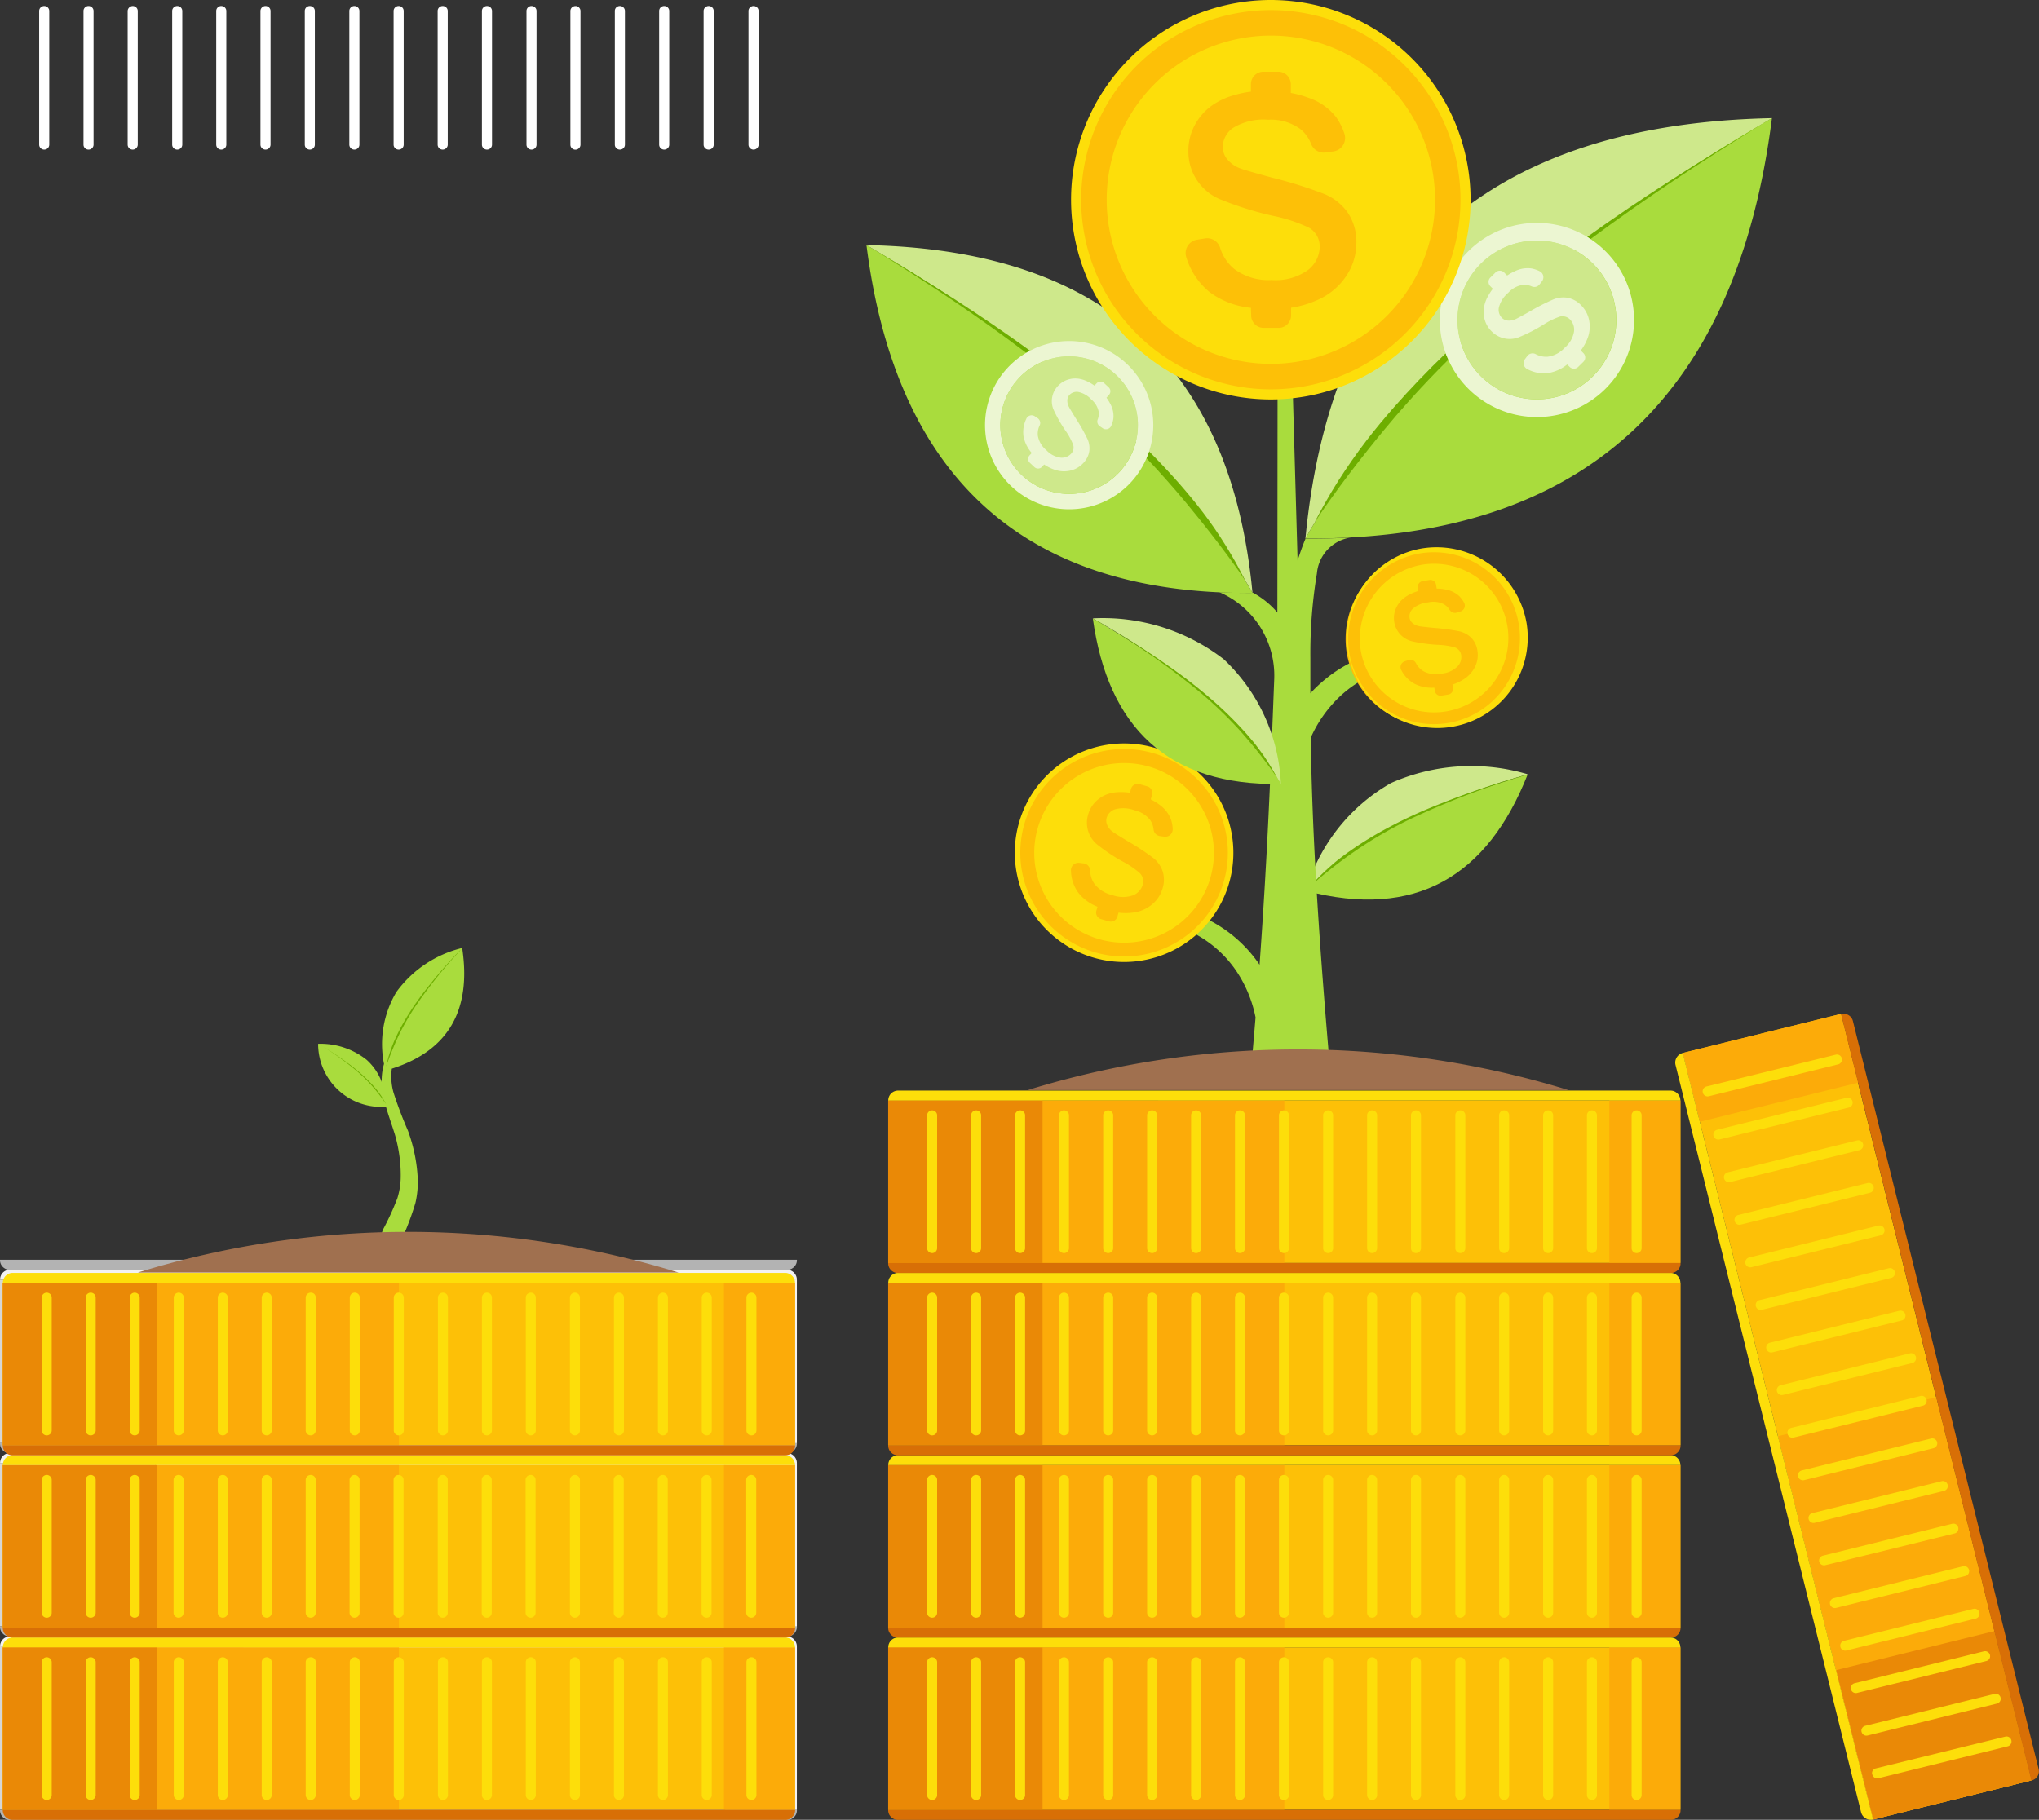 <svg xmlns="http://www.w3.org/2000/svg" width="71.153" height="63.517" viewBox="0 0 71.153 63.517">
  <rect x="0" y="0" width="71.153" height="63.517" fill="#333333" stroke="none"/>
  <g id="Group_228746" data-name="Group 228746" transform="translate(0 -0.483)">
    <rect id="Rectangle_103458" data-name="Rectangle 103458" width="22.389" height="5.705" transform="translate(5.418 57.947)" fill="#e6e6e6"/>
    <rect id="Rectangle_103459" data-name="Rectangle 103459" width="5.418" height="5.705" transform="translate(0 57.947)" fill="#d6d6d6"/>
    <rect id="Rectangle_103460" data-name="Rectangle 103460" width="2.494" height="5.705" transform="translate(25.313 57.947)" fill="#f2f2f2"/>
    <g id="Group_228745" data-name="Group 228745">
      <g id="Group_228747" data-name="Group 228747">
        <path id="Path_378016" data-name="Path 378016" d="M27.807,690.972a.349.349,0,0,0-.352-.347H.352a.353.353,0,0,0-.249.1.345.345,0,0,0-.1.245H27.807Z" transform="translate(0 -633.025)" fill="#f2f2f2" fill-rule="evenodd"/>
        <path id="Path_378017" data-name="Path 378017" d="M27.807,763.2H0v.017a.328.328,0,0,0,.1.234.337.337,0,0,0,.237.1H27.472a.337.337,0,0,0,.237-.1.328.328,0,0,0,.1-.234Z" transform="translate(0 -699.544)" fill="#b3b3b3" fill-rule="evenodd"/>
        <path id="Path_378018" data-name="Path 378018" d="M35.128,698.953A.177.177,0,0,0,35,699a.172.172,0,0,0-.051.123v4.664a.173.173,0,0,0,.051.123.177.177,0,0,0,.249,0,.173.173,0,0,0,.052-.123v-4.664a.172.172,0,0,0-.052-.123.177.177,0,0,0-.124-.051m-12.359,0a.177.177,0,0,0-.124.051.172.172,0,0,0-.051.123v4.664a.173.173,0,0,0,.051.123.177.177,0,0,0,.249,0,.173.173,0,0,0,.052-.123v-4.664a.172.172,0,0,0-.052-.123.177.177,0,0,0-.124-.051m-6.179,0a.177.177,0,0,0-.124.051.172.172,0,0,0-.052.123v4.664a.172.172,0,0,0,.052.123.177.177,0,0,0,.249,0,.173.173,0,0,0,.051-.123v-4.664a.172.172,0,0,0-.051-.123.177.177,0,0,0-.124-.051m1.545,0a.177.177,0,0,0-.124.051.172.172,0,0,0-.051.123v4.664a.173.173,0,0,0,.051.123.177.177,0,0,0,.249,0,.173.173,0,0,0,.051-.123v-4.664a.172.172,0,0,0-.051-.123.177.177,0,0,0-.124-.051m1.545,0a.177.177,0,0,0-.124.051.172.172,0,0,0-.051.123v4.664a.173.173,0,0,0,.051.123.177.177,0,0,0,.249,0,.172.172,0,0,0,.052-.123v-4.664A.172.172,0,0,0,19.8,699a.177.177,0,0,0-.124-.051m4.634,0a.177.177,0,0,0-.124.051.172.172,0,0,0-.052.123v4.664a.172.172,0,0,0,.052.123.177.177,0,0,0,.249,0,.173.173,0,0,0,.051-.123v-4.664a.172.172,0,0,0-.051-.123.177.177,0,0,0-.124-.051m1.545,0a.177.177,0,0,0-.124.051.172.172,0,0,0-.051.123v4.664a.173.173,0,0,0,.051.123.177.177,0,0,0,.249,0,.173.173,0,0,0,.051-.123v-4.664a.172.172,0,0,0-.051-.123.177.177,0,0,0-.124-.051m4.635,0a.177.177,0,0,0-.124.051.172.172,0,0,0-.051.123v4.664a.173.173,0,0,0,.051.123.177.177,0,0,0,.249,0,.172.172,0,0,0,.052-.123v-4.664a.172.172,0,0,0-.052-.123.177.177,0,0,0-.124-.051m1.545,0a.177.177,0,0,0-.124.051.172.172,0,0,0-.052.123v4.664a.172.172,0,0,0,.052.123.177.177,0,0,0,.249,0,.173.173,0,0,0,.051-.123v-4.664a.172.172,0,0,0-.051-.123.177.177,0,0,0-.124-.051m4.635,0a.177.177,0,0,0-.124.051.172.172,0,0,0-.052.123v4.664a.172.172,0,0,0,.052.123.177.177,0,0,0,.249,0,.173.173,0,0,0,.051-.123v-4.664A.172.172,0,0,0,36.8,699a.177.177,0,0,0-.124-.051m1.545,0a.177.177,0,0,0-.124.051.172.172,0,0,0-.051.123v4.664a.173.173,0,0,0,.051.123.177.177,0,0,0,.249,0,.172.172,0,0,0,.052-.123v-4.664a.172.172,0,0,0-.052-.123.177.177,0,0,0-.124-.051m-16.993,0A.177.177,0,0,0,21.1,699a.172.172,0,0,0-.052.123v4.664a.172.172,0,0,0,.052.123.177.177,0,0,0,.249,0,.173.173,0,0,0,.051-.123v-4.664a.172.172,0,0,0-.051-.123.177.177,0,0,0-.124-.051m6.179,0a.177.177,0,0,0-.124.051.172.172,0,0,0-.051.123v4.664a.173.173,0,0,0,.051.123.177.177,0,0,0,.249,0,.172.172,0,0,0,.052-.123v-4.664a.172.172,0,0,0-.052-.123.177.177,0,0,0-.124-.051m1.545,0a.177.177,0,0,0-.124.051.172.172,0,0,0-.052.123v4.664a.172.172,0,0,0,.052.123.177.177,0,0,0,.249,0,.173.173,0,0,0,.051-.123v-4.664a.172.172,0,0,0-.051-.123.177.177,0,0,0-.124-.051m4.635,0a.177.177,0,0,0-.124.051.172.172,0,0,0-.051.123v4.664a.173.173,0,0,0,.051.123.177.177,0,0,0,.249,0,.173.173,0,0,0,.051-.123v-4.664a.172.172,0,0,0-.051-.123.177.177,0,0,0-.124-.051m7.747,0a.177.177,0,0,0-.124.051.172.172,0,0,0-.052.123v4.664a.172.172,0,0,0,.052.123.177.177,0,0,0,.249,0,.173.173,0,0,0,.051-.123v-4.664a.172.172,0,0,0-.051-.123.177.177,0,0,0-.124-.051m-1.567,0a.177.177,0,0,0-.124.051.172.172,0,0,0-.052.123v4.664a.172.172,0,0,0,.052.123.177.177,0,0,0,.249,0,.173.173,0,0,0,.051-.123v-4.664a.172.172,0,0,0-.051-.123.177.177,0,0,0-.124-.051" transform="translate(-15.045 -640.658)" fill="#fff" fill-rule="evenodd"/>
        <rect id="Rectangle_103461" data-name="Rectangle 103461" width="22.389" height="5.705" transform="translate(5.418 51.547)" fill="#e6e6e6"/>
        <rect id="Rectangle_103462" data-name="Rectangle 103462" width="5.418" height="5.705" transform="translate(0 51.547)" fill="#d6d6d6"/>
        <rect id="Rectangle_103463" data-name="Rectangle 103463" width="2.494" height="5.705" transform="translate(25.313 51.547)" fill="#f2f2f2"/>
        <path id="Path_378019" data-name="Path 378019" d="M27.807,614.236a.35.35,0,0,0-.352-.347H.352a.354.354,0,0,0-.249.1.345.345,0,0,0-.1.246H27.807Z" transform="translate(0 -562.689)" fill="#f2f2f2" fill-rule="evenodd"/>
        <path id="Path_378020" data-name="Path 378020" d="M27.807,686.461H0v.016a.328.328,0,0,0,.1.234.337.337,0,0,0,.237.1H27.472a.337.337,0,0,0,.237-.1.328.328,0,0,0,.1-.234Z" transform="translate(0 -629.208)" fill="#b3b3b3" fill-rule="evenodd"/>
        <path id="Path_378021" data-name="Path 378021" d="M35.128,622.217a.177.177,0,0,0-.124.051.173.173,0,0,0-.051.123v4.664a.172.172,0,0,0,.051.123.177.177,0,0,0,.249,0,.172.172,0,0,0,.052-.123v-4.664a.172.172,0,0,0-.052-.123.177.177,0,0,0-.124-.051m-12.359,0a.177.177,0,0,0-.124.051.173.173,0,0,0-.051.123v4.664a.172.172,0,0,0,.051.123.177.177,0,0,0,.249,0,.172.172,0,0,0,.052-.123v-4.664a.172.172,0,0,0-.052-.123.177.177,0,0,0-.124-.051m-6.179,0a.177.177,0,0,0-.124.051.172.172,0,0,0-.052.123v4.664a.172.172,0,0,0,.052.123.177.177,0,0,0,.249,0,.172.172,0,0,0,.051-.123v-4.664a.173.173,0,0,0-.051-.123.177.177,0,0,0-.124-.051m1.545,0a.177.177,0,0,0-.124.051.173.173,0,0,0-.051.123v4.664a.172.172,0,0,0,.051.123.177.177,0,0,0,.249,0,.172.172,0,0,0,.051-.123v-4.664a.173.173,0,0,0-.051-.123.177.177,0,0,0-.124-.051m1.545,0a.177.177,0,0,0-.124.051.173.173,0,0,0-.051.123v4.664a.172.172,0,0,0,.051.123.177.177,0,0,0,.249,0,.172.172,0,0,0,.052-.123v-4.664a.172.172,0,0,0-.052-.123.177.177,0,0,0-.124-.051m4.634,0a.177.177,0,0,0-.124.051.172.172,0,0,0-.052.123v4.664a.172.172,0,0,0,.052.123.177.177,0,0,0,.249,0,.172.172,0,0,0,.051-.123v-4.664a.173.173,0,0,0-.051-.123.177.177,0,0,0-.124-.051m1.545,0a.177.177,0,0,0-.124.051.173.173,0,0,0-.051.123v4.664a.172.172,0,0,0,.051.123.177.177,0,0,0,.249,0,.172.172,0,0,0,.051-.123v-4.664a.173.173,0,0,0-.051-.123.177.177,0,0,0-.124-.051m4.635,0a.177.177,0,0,0-.124.051.173.173,0,0,0-.051.123v4.664a.172.172,0,0,0,.051.123.177.177,0,0,0,.249,0,.172.172,0,0,0,.052-.123v-4.664a.172.172,0,0,0-.052-.123.177.177,0,0,0-.124-.051m1.545,0a.177.177,0,0,0-.124.051.172.172,0,0,0-.052.123v4.664a.172.172,0,0,0,.052.123.177.177,0,0,0,.249,0,.172.172,0,0,0,.051-.123v-4.664a.173.173,0,0,0-.051-.123.177.177,0,0,0-.124-.051m4.635,0a.177.177,0,0,0-.124.051.172.172,0,0,0-.052.123v4.664a.172.172,0,0,0,.052.123.177.177,0,0,0,.249,0,.172.172,0,0,0,.051-.123v-4.664a.173.173,0,0,0-.051-.123.177.177,0,0,0-.124-.051m1.545,0a.177.177,0,0,0-.124.051.173.173,0,0,0-.051.123v4.664a.172.172,0,0,0,.051.123.177.177,0,0,0,.249,0,.172.172,0,0,0,.052-.123v-4.664a.172.172,0,0,0-.052-.123.177.177,0,0,0-.124-.051m-16.993,0a.177.177,0,0,0-.124.051.172.172,0,0,0-.052.123v4.664a.172.172,0,0,0,.052.123.177.177,0,0,0,.249,0,.172.172,0,0,0,.051-.123v-4.664a.173.173,0,0,0-.051-.123.177.177,0,0,0-.124-.051m6.179,0a.177.177,0,0,0-.124.051.173.173,0,0,0-.051.123v4.664a.172.172,0,0,0,.051.123.177.177,0,0,0,.249,0,.172.172,0,0,0,.052-.123v-4.664a.172.172,0,0,0-.052-.123.177.177,0,0,0-.124-.051m1.545,0a.177.177,0,0,0-.124.051.172.172,0,0,0-.052.123v4.664a.172.172,0,0,0,.052.123.177.177,0,0,0,.249,0,.172.172,0,0,0,.051-.123v-4.664a.173.173,0,0,0-.051-.123.177.177,0,0,0-.124-.051m4.635,0a.177.177,0,0,0-.124.051.173.173,0,0,0-.051.123v4.664a.172.172,0,0,0,.051.123.177.177,0,0,0,.249,0,.172.172,0,0,0,.051-.123v-4.664a.173.173,0,0,0-.051-.123.177.177,0,0,0-.124-.051m7.747,0a.177.177,0,0,0-.124.051.172.172,0,0,0-.052.123v4.664a.172.172,0,0,0,.052.123.177.177,0,0,0,.249,0,.172.172,0,0,0,.051-.123v-4.664a.173.173,0,0,0-.051-.123.177.177,0,0,0-.124-.051m-1.567,0a.177.177,0,0,0-.124.051.172.172,0,0,0-.052.123v4.664a.172.172,0,0,0,.052.123.177.177,0,0,0,.249,0,.172.172,0,0,0,.051-.123v-4.664a.173.173,0,0,0-.051-.123.177.177,0,0,0-.124-.051" transform="translate(-15.045 -570.322)" fill="#fff" fill-rule="evenodd"/>
        <rect id="Rectangle_103464" data-name="Rectangle 103464" width="22.389" height="5.705" transform="translate(5.418 45.147)" fill="#e6e6e6"/>
        <rect id="Rectangle_103465" data-name="Rectangle 103465" width="5.418" height="5.705" transform="translate(0 45.147)" fill="#d6d6d6"/>
        <rect id="Rectangle_103466" data-name="Rectangle 103466" width="2.494" height="5.705" transform="translate(25.313 45.147)" fill="#f2f2f2"/>
        <path id="Path_378022" data-name="Path 378022" d="M27.807,537.5a.35.35,0,0,0-.352-.347H.352a.354.354,0,0,0-.249.1.345.345,0,0,0-.1.246H27.807Z" transform="translate(0 -492.353)" fill="#f2f2f2" fill-rule="evenodd"/>
        <path id="Path_378023" data-name="Path 378023" d="M27.807,609.725H0v.017a.329.329,0,0,0,.1.234.336.336,0,0,0,.237.1H27.472a.337.337,0,0,0,.237-.1.328.328,0,0,0,.1-.234Z" transform="translate(0 -558.872)" fill="#b3b3b3" fill-rule="evenodd"/>
        <path id="Path_378024" data-name="Path 378024" d="M35.128,545.481a.177.177,0,0,0-.124.051.172.172,0,0,0-.051.123v4.664a.172.172,0,0,0,.051.123.177.177,0,0,0,.249,0,.172.172,0,0,0,.052-.123v-4.664a.172.172,0,0,0-.052-.123.177.177,0,0,0-.124-.051m-12.359,0a.177.177,0,0,0-.124.051.172.172,0,0,0-.051.123v4.664a.172.172,0,0,0,.051.123.177.177,0,0,0,.249,0,.172.172,0,0,0,.052-.123v-4.664a.172.172,0,0,0-.052-.123.177.177,0,0,0-.124-.051m-6.179,0a.177.177,0,0,0-.124.051.172.172,0,0,0-.052.123v4.664a.172.172,0,0,0,.052.123.177.177,0,0,0,.249,0,.172.172,0,0,0,.051-.123v-4.664a.172.172,0,0,0-.051-.123.177.177,0,0,0-.124-.051m1.545,0a.177.177,0,0,0-.124.051.172.172,0,0,0-.051.123v4.664a.172.172,0,0,0,.051.123.177.177,0,0,0,.249,0,.172.172,0,0,0,.051-.123v-4.664a.172.172,0,0,0-.051-.123.177.177,0,0,0-.124-.051m1.545,0a.177.177,0,0,0-.124.051.172.172,0,0,0-.051.123v4.664a.172.172,0,0,0,.051.123.177.177,0,0,0,.249,0,.172.172,0,0,0,.052-.123v-4.664a.172.172,0,0,0-.052-.123.177.177,0,0,0-.124-.051m4.634,0a.177.177,0,0,0-.124.051.172.172,0,0,0-.052.123v4.664a.172.172,0,0,0,.052.123.177.177,0,0,0,.249,0,.172.172,0,0,0,.051-.123v-4.664a.172.172,0,0,0-.051-.123.177.177,0,0,0-.124-.051m1.545,0a.177.177,0,0,0-.124.051.172.172,0,0,0-.051.123v4.664a.172.172,0,0,0,.051.123.177.177,0,0,0,.249,0,.172.172,0,0,0,.051-.123v-4.664a.172.172,0,0,0-.051-.123.177.177,0,0,0-.124-.051m4.635,0a.177.177,0,0,0-.124.051.172.172,0,0,0-.051.123v4.664a.172.172,0,0,0,.051.123.177.177,0,0,0,.249,0,.172.172,0,0,0,.052-.123v-4.664a.172.172,0,0,0-.052-.123.177.177,0,0,0-.124-.051m1.545,0a.177.177,0,0,0-.124.051.172.172,0,0,0-.052.123v4.664a.172.172,0,0,0,.052.123.177.177,0,0,0,.249,0,.172.172,0,0,0,.051-.123v-4.664a.172.172,0,0,0-.051-.123.177.177,0,0,0-.124-.051m4.635,0a.177.177,0,0,0-.124.051.172.172,0,0,0-.052.123v4.664a.172.172,0,0,0,.052.123.177.177,0,0,0,.249,0,.172.172,0,0,0,.051-.123v-4.664a.172.172,0,0,0-.051-.123.177.177,0,0,0-.124-.051m1.545,0a.177.177,0,0,0-.124.051.172.172,0,0,0-.051.123v4.664a.172.172,0,0,0,.051.123.177.177,0,0,0,.249,0,.172.172,0,0,0,.052-.123v-4.664a.172.172,0,0,0-.052-.123.177.177,0,0,0-.124-.051m-16.993,0a.177.177,0,0,0-.124.051.172.172,0,0,0-.052.123v4.664a.172.172,0,0,0,.052.123.177.177,0,0,0,.249,0,.172.172,0,0,0,.051-.123v-4.664a.172.172,0,0,0-.051-.123.177.177,0,0,0-.124-.051m6.179,0a.177.177,0,0,0-.124.051.172.172,0,0,0-.051.123v4.664a.172.172,0,0,0,.051.123.177.177,0,0,0,.249,0,.172.172,0,0,0,.052-.123v-4.664a.172.172,0,0,0-.052-.123.177.177,0,0,0-.124-.051m1.545,0a.177.177,0,0,0-.124.051.172.172,0,0,0-.052.123v4.664a.172.172,0,0,0,.052.123.177.177,0,0,0,.249,0,.172.172,0,0,0,.051-.123v-4.664a.172.172,0,0,0-.051-.123.177.177,0,0,0-.124-.051m4.635,0a.177.177,0,0,0-.124.051.172.172,0,0,0-.051.123v4.664a.172.172,0,0,0,.051.123.177.177,0,0,0,.249,0,.172.172,0,0,0,.051-.123v-4.664a.172.172,0,0,0-.051-.123.177.177,0,0,0-.124-.051m7.747,0a.177.177,0,0,0-.124.051.172.172,0,0,0-.052.123v4.664a.172.172,0,0,0,.052.123.177.177,0,0,0,.249,0,.172.172,0,0,0,.051-.123v-4.664a.172.172,0,0,0-.051-.123.177.177,0,0,0-.124-.051m-1.567,0a.177.177,0,0,0-.124.051.172.172,0,0,0-.052.123v4.664a.172.172,0,0,0,.052.123.177.177,0,0,0,.249,0,.172.172,0,0,0,.051-.123v-4.664a.172.172,0,0,0-.051-.123.177.177,0,0,0-.124-.051" transform="translate(-15.045 -499.986)" fill="#fff" fill-rule="evenodd"/>
        <path id="Path_378026" data-name="Path 378026" d="M27.807,532.989H0v.017a.328.328,0,0,0,.1.234.337.337,0,0,0,.237.1H27.472a.337.337,0,0,0,.237-.1.328.328,0,0,0,.1-.234Z" transform="translate(0 -488.536)" fill="#b3b3b3" fill-rule="evenodd"/>
        <path id="Path_378045" data-name="Path 378045" d="M35.128,8.328A.177.177,0,0,0,35,8.379a.173.173,0,0,0-.051.123v4.664a.173.173,0,0,0,.051.123.177.177,0,0,0,.249,0,.172.172,0,0,0,.052-.123V8.5a.173.173,0,0,0-.052-.123.177.177,0,0,0-.124-.051m-12.359,0a.177.177,0,0,0-.124.051.173.173,0,0,0-.051.123v4.664a.173.173,0,0,0,.051.123.177.177,0,0,0,.249,0,.172.172,0,0,0,.052-.123V8.5a.172.172,0,0,0-.052-.123.177.177,0,0,0-.124-.051m-6.179,0a.177.177,0,0,0-.124.051.172.172,0,0,0-.052.123v4.664a.172.172,0,0,0,.052.123.177.177,0,0,0,.249,0,.173.173,0,0,0,.051-.123V8.5a.173.173,0,0,0-.051-.123.177.177,0,0,0-.124-.051m1.545,0a.177.177,0,0,0-.124.051.173.173,0,0,0-.051.123v4.664a.173.173,0,0,0,.051.123.177.177,0,0,0,.249,0,.173.173,0,0,0,.051-.123V8.5a.173.173,0,0,0-.051-.123.177.177,0,0,0-.124-.051m1.545,0a.177.177,0,0,0-.124.051A.173.173,0,0,0,19.5,8.5v4.664a.173.173,0,0,0,.051.123.177.177,0,0,0,.249,0,.172.172,0,0,0,.052-.123V8.5a.172.172,0,0,0-.052-.123.177.177,0,0,0-.124-.051m4.634,0a.177.177,0,0,0-.124.051.172.172,0,0,0-.052.123v4.664a.172.172,0,0,0,.052.123.177.177,0,0,0,.249,0,.173.173,0,0,0,.051-.123V8.5a.173.173,0,0,0-.051-.123.177.177,0,0,0-.124-.051m1.545,0a.177.177,0,0,0-.124.051.173.173,0,0,0-.051.123v4.664a.173.173,0,0,0,.051.123.177.177,0,0,0,.249,0,.173.173,0,0,0,.051-.123V8.5a.173.173,0,0,0-.051-.123.177.177,0,0,0-.124-.051m4.635,0a.177.177,0,0,0-.124.051.173.173,0,0,0-.051.123v4.664a.173.173,0,0,0,.051.123.177.177,0,0,0,.249,0,.172.172,0,0,0,.052-.123V8.5a.172.172,0,0,0-.052-.123.177.177,0,0,0-.124-.051m1.545,0a.177.177,0,0,0-.124.051.172.172,0,0,0-.052.123v4.664a.172.172,0,0,0,.052.123.177.177,0,0,0,.249,0,.173.173,0,0,0,.051-.123V8.5a.173.173,0,0,0-.051-.123.177.177,0,0,0-.124-.051m4.635,0a.177.177,0,0,0-.124.051A.172.172,0,0,0,36.5,8.5v4.664a.172.172,0,0,0,.052.123.177.177,0,0,0,.249,0,.173.173,0,0,0,.051-.123V8.5a.173.173,0,0,0-.051-.123.177.177,0,0,0-.124-.051m1.545,0a.177.177,0,0,0-.124.051.173.173,0,0,0-.051.123v4.664a.173.173,0,0,0,.051.123.177.177,0,0,0,.249,0,.172.172,0,0,0,.052-.123V8.5a.172.172,0,0,0-.052-.123.177.177,0,0,0-.124-.051m-16.993,0a.177.177,0,0,0-.124.051.172.172,0,0,0-.052.123v4.664a.172.172,0,0,0,.052.123.177.177,0,0,0,.249,0,.173.173,0,0,0,.051-.123V8.5a.173.173,0,0,0-.051-.123.177.177,0,0,0-.124-.051m6.179,0a.177.177,0,0,0-.124.051.173.173,0,0,0-.051.123v4.664a.173.173,0,0,0,.051.123.177.177,0,0,0,.249,0,.172.172,0,0,0,.052-.123V8.5a.172.172,0,0,0-.052-.123.177.177,0,0,0-.124-.051m1.545,0a.177.177,0,0,0-.124.051.172.172,0,0,0-.052.123v4.664a.172.172,0,0,0,.052.123.177.177,0,0,0,.249,0,.173.173,0,0,0,.051-.123V8.5a.173.173,0,0,0-.051-.123.177.177,0,0,0-.124-.051m4.635,0a.177.177,0,0,0-.124.051.173.173,0,0,0-.051.123v4.664a.173.173,0,0,0,.051.123.177.177,0,0,0,.249,0,.173.173,0,0,0,.051-.123V8.5a.173.173,0,0,0-.051-.123.177.177,0,0,0-.124-.051m7.747,0a.177.177,0,0,0-.124.051.172.172,0,0,0-.052.123v4.664a.172.172,0,0,0,.052.123.177.177,0,0,0,.249,0,.173.173,0,0,0,.051-.123V8.5a.173.173,0,0,0-.051-.123.177.177,0,0,0-.124-.051m-1.567,0a.177.177,0,0,0-.124.051.172.172,0,0,0-.052.123v4.664a.172.172,0,0,0,.052.123.177.177,0,0,0,.249,0,.173.173,0,0,0,.051-.123V8.5a.173.173,0,0,0-.051-.123.177.177,0,0,0-.124-.051" transform="translate(-15.045 -7.633)" fill="#fff" fill-rule="evenodd"/>
        <path id="Path_378046" data-name="Path 378046" d="M362.533,59.639c3.985.08,7.157,1.067,9.432,3.058,2.2,1.929,3.564,4.8,4,8.7l.04.381a24.483,24.483,0,0,0-5.543-6.59,54.909,54.909,0,0,0-7.379-5.22Zm30.935-4.03.668-.4c-4.815.1-8.649,1.289-11.4,3.7s-4.412,6.026-4.885,10.978l.157-.279a29.839,29.839,0,0,1,6.541-7.684,66.333,66.333,0,0,1,8.917-6.307" transform="translate(-332.297 -50.602)" fill="#cee88b" fill-rule="evenodd"/>
        <path id="Path_378047" data-name="Path 378047" d="M362.533,59.639a56.772,56.772,0,0,1,7.932,5.553,24.483,24.483,0,0,1,5.543,6.59c-8.2.061-12.479-4.271-13.475-12.143m31.6-4.433a68.6,68.6,0,0,0-9.584,6.71,29.581,29.581,0,0,0-6.7,7.963c9.91.074,15.079-5.16,16.282-14.673" transform="translate(-332.297 -50.602)" fill="#a9dc3d" fill-rule="evenodd"/>
        <path id="Path_378048" data-name="Path 378048" d="M376.02,69.474q-.04.123-.091.243.362.375.7.76c.244.273.48.55.711.829q.233.281.46.565.163.2.323.408.242.308.476.62c.184.244.363.489.539.739.076.107.151.214.225.322-.149-.291-.3-.578-.467-.861-.07-.121-.143-.241-.217-.36-.124-.2-.251-.394-.384-.586s-.269-.382-.412-.568c-.254-.333-.524-.656-.8-.973q-.51-.581-1.066-1.137M386.4,66.137l-.031-.083q-.949.913-1.8,1.878c-.337.384-.662.774-.97,1.175q-.258.337-.5.684t-.468.7q-.136.214-.266.432c-.2.34-.391.684-.574,1.034.088-.132.178-.262.267-.392.209-.3.423-.6.643-.9q.281-.38.571-.753.193-.248.389-.495.273-.344.555-.684c.28-.338.566-.673.861-1q.663-.741,1.382-1.453Zm-14.669-.1.038-.023.095-.051c-1.651-1.2-3.456-2.352-5.379-3.487,1.878,1.163,3.636,2.338,5.246,3.562m19.576-4.046.118.075c1.835-1.365,3.823-2.68,5.935-3.982-2.152,1.275-4.181,2.564-6.053,3.908" transform="translate(-335.921 -53.239)" fill="#6dae00" fill-rule="evenodd"/>
        <path id="Path_378049" data-name="Path 378049" d="M553.836,326.935l.3-.09a6.907,6.907,0,0,0-4.77.305,6.356,6.356,0,0,0-2.97,3.762l.088-.092a11.9,11.9,0,0,1,3.286-2.326,26.462,26.462,0,0,1,4.068-1.559" transform="translate(-500.823 -299.337)" fill="#cee88b" fill-rule="evenodd"/>
        <path id="Path_378050" data-name="Path 378050" d="M554.134,329.828c-3.192.955-5.871,2.088-7.74,4.068,3.824,1.005,6.338-.509,7.74-4.068" transform="translate(-500.823 -302.319)" fill="#a9dc3d" fill-rule="evenodd"/>
        <path id="Path_378051" data-name="Path 378051" d="M555.908,330.469a30.144,30.144,0,0,0-3.334,1.163c-.475.2-.932.419-1.368.652a12.892,12.892,0,0,0-1.212.732c-.168.115-.332.234-.491.359q-.133.1-.26.215c-.085.074-.169.149-.25.226-.049.046-.1.093-.145.141-.112.111-.219.226-.324.343l.142-.125c.111-.1.223-.191.337-.284q.146-.119.295-.235l.2-.153q.14-.106.282-.21c.141-.1.285-.2.432-.3a14.922,14.922,0,0,1,1.781-1.017,28.022,28.022,0,0,1,3.917-1.5" transform="translate(-502.775 -302.907)" fill="#6dae00" fill-rule="evenodd"/>
        <path id="Path_378052" data-name="Path 378052" d="M499.721,175.609l.007-7.6a.267.267,0,0,1,.534-.007l.165,5.791c.075-.235.154-.457.236-.666l.042-.1q.814.006,1.586-.037h-.008a1.387,1.387,0,0,0-1.182,1.255,17.108,17.108,0,0,0-.228,2.958c0,.413,0,.82,0,1.224a5.032,5.032,0,0,1,.5-.474,4.723,4.723,0,0,1,2.3-1.039.319.319,0,0,1,.12.627,4.022,4.022,0,0,0-1.9,1.006,4.46,4.46,0,0,0-1.008,1.433c.052,3.213.239,6.429.622,10.941l-.353-.012q-.981-.021-1.96,0l-.334.012q.052-.605.1-1.181a4.452,4.452,0,0,0-.613-1.531,4.022,4.022,0,0,0-1.6-1.436.319.319,0,0,1,.268-.579A4.723,4.723,0,0,1,499,187.759q.053.071.1.143c.28-3.871.389-6.811.512-9.975A3.166,3.166,0,0,0,497.7,174.9h0q.566.026,1.157.022l-.01-.017a3.007,3.007,0,0,1,.873.7" transform="translate(-455.146 -153.745)" fill="#a9dc3d" fill-rule="evenodd"/>
        <path id="Path_378053" data-name="Path 378053" d="M448.841,446.8H429.968a32.063,32.063,0,0,1,18.873,0" transform="translate(-394.107 -408.268)" fill="#a0704f" fill-rule="evenodd"/>
        <path id="Path_378054" data-name="Path 378054" d="M417.086,103.982a2.936,2.936,0,1,0,.151,4.149,2.937,2.937,0,0,0-.151-4.149m-.365.392a2.4,2.4,0,1,1-3.392.123,2.4,2.4,0,0,1,3.392-.123m12.314-4.331a3.389,3.389,0,1,0,4.792.042,3.39,3.39,0,0,0-4.792-.042m.433.441a2.771,2.771,0,1,1-.034,3.918,2.772,2.772,0,0,1,.034-3.918" transform="translate(-377.777 -90.809)" fill="#ecf6d2" fill-rule="evenodd"/>
        <path id="Path_378055" data-name="Path 378055" d="M422.6,111.163a2.4,2.4,0,1,1-3.392.123,2.4,2.4,0,0,1,3.392-.123m12.747-3.89a2.771,2.771,0,1,1-.034,3.918,2.772,2.772,0,0,1,.034-3.918" transform="translate(-383.659 -97.599)" fill="#cee88b" fill-rule="evenodd"/>
        <path id="Path_378056" data-name="Path 378056" d="M428.395,124.567a1.218,1.218,0,0,1-.288-.584,1.066,1.066,0,0,1,.1-.612.2.2,0,0,1,.295-.084l.1.067a.2.2,0,0,1,.07.25.661.661,0,0,0-.063.37.848.848,0,0,0,.3.5.819.819,0,0,0,.493.257.44.44,0,0,0,.363-.134.318.318,0,0,0,.077-.31,2.269,2.269,0,0,0-.271-.5,4.9,4.9,0,0,1-.414-.729.763.763,0,0,1,.151-.828.8.8,0,0,1,.33-.216.848.848,0,0,1,.388-.039,1.082,1.082,0,0,1,.348.115,1.485,1.485,0,0,1,.209.127l.075-.081a.185.185,0,0,1,.261-.009l.162.151a.185.185,0,0,1,.009.261l-.088.1a1.5,1.5,0,0,1,.143.232.87.87,0,0,1,.1.485.908.908,0,0,1-.077.265.2.2,0,0,1-.3.081l-.1-.068a.2.2,0,0,1-.071-.238.528.528,0,0,0,.032-.275.74.74,0,0,0-.255-.42.857.857,0,0,0-.459-.264.348.348,0,0,0-.3.1.289.289,0,0,0-.078.178.462.462,0,0,0,.052.239q.038.075.248.414a6.448,6.448,0,0,1,.4.707.787.787,0,0,1,.065.437.768.768,0,0,1-.214.414.88.88,0,0,1-.448.257.988.988,0,0,1-.567-.038,1.477,1.477,0,0,1-.345-.175l-.077.083a.184.184,0,0,1-.261.009l-.162-.151a.184.184,0,0,1-.009-.261l.076-.082m18.68-3.086a1.406,1.406,0,0,1-.689.3,1.23,1.23,0,0,1-.7-.143.231.231,0,0,1-.082-.344l.082-.111a.232.232,0,0,1,.292-.068.763.763,0,0,0,.423.091.979.979,0,0,0,.594-.315.946.946,0,0,0,.322-.555.508.508,0,0,0-.135-.426.368.368,0,0,0-.353-.105,2.625,2.625,0,0,0-.585.287,5.654,5.654,0,0,1-.862.439.881.881,0,0,1-.947-.218.921.921,0,0,1-.232-.392.98.98,0,0,1-.025-.45,1.247,1.247,0,0,1,.151-.4,1.723,1.723,0,0,1,.157-.235l-.089-.091a.213.213,0,0,1,0-.3l.182-.179a.213.213,0,0,1,.3,0l.105.107a1.732,1.732,0,0,1,.275-.153,1,1,0,0,1,.564-.095,1.047,1.047,0,0,1,.3.1.232.232,0,0,1,.078.348l-.084.109a.232.232,0,0,1-.278.07.607.607,0,0,0-.315-.051.854.854,0,0,0-.5.273.99.99,0,0,0-.328.515.4.4,0,0,0,.1.355.334.334,0,0,0,.2.1.533.533,0,0,0,.279-.047q.088-.04.49-.264a7.45,7.45,0,0,1,.836-.428.91.91,0,0,1,.507-.053.887.887,0,0,1,.466.268,1.016,1.016,0,0,1,.274.53,1.142,1.142,0,0,1-.073.652,1.7,1.7,0,0,1-.22.388l.092.093a.213.213,0,0,1,0,.3l-.182.179a.213.213,0,0,1-.3,0l-.091-.092" transform="translate(-392.391 -108.274)" fill="#ecf6d2" fill-rule="evenodd"/>
        <path id="Path_378057" data-name="Path 378057" d="M457.057,7.905a6.795,6.795,0,1,1-6.795,6.795,6.8,6.8,0,0,1,6.795-6.795" transform="translate(-412.709 -7.246)" fill="#fdc007" fill-rule="evenodd"/>
        <path id="Path_378058" data-name="Path 378058" d="M455.115,5.787a6.971,6.971,0,1,0,6.971,6.971,6.975,6.975,0,0,0-6.971-6.971m0,.353a6.618,6.618,0,1,1-6.618,6.618,6.621,6.621,0,0,1,6.618-6.618" transform="translate(-410.768 -5.304)" fill="#fdde0a" fill-rule="evenodd"/>
        <path id="Path_378059" data-name="Path 378059" d="M468.767,20.682a5.729,5.729,0,1,1-5.729,5.729,5.732,5.732,0,0,1,5.729-5.729" transform="translate(-424.419 -18.957)" fill="#fdde0a" fill-rule="evenodd"/>
        <path id="Path_378060" data-name="Path 378060" d="M498.346,44a2.873,2.873,0,0,1-1.437-.546,2.515,2.515,0,0,1-.816-1.212.472.472,0,0,1,.374-.619l.279-.045a.473.473,0,0,1,.523.319,1.559,1.559,0,0,0,.486.74,2,2,0,0,0,1.315.392,1.932,1.932,0,0,0,1.264-.347,1.038,1.038,0,0,0,.412-.814.751.751,0,0,0-.364-.659,5.362,5.362,0,0,0-1.264-.419,11.534,11.534,0,0,1-1.886-.594,1.8,1.8,0,0,1-1.068-1.673,1.879,1.879,0,0,1,.223-.9,2,2,0,0,1,.608-.69,2.547,2.547,0,0,1,.786-.361,3.519,3.519,0,0,1,.565-.117v-.26a.435.435,0,0,1,.435-.435h.522a.435.435,0,0,1,.435.435V36.5a3.544,3.544,0,0,1,.62.171,2.051,2.051,0,0,1,.958.67,2.138,2.138,0,0,1,.292.581.473.473,0,0,1-.384.619l-.278.038a.473.473,0,0,1-.5-.3,1.242,1.242,0,0,0-.386-.527,1.747,1.747,0,0,0-1.116-.316,2.021,2.021,0,0,0-1.216.282.82.82,0,0,0-.364.659.682.682,0,0,0,.151.433,1.089,1.089,0,0,0,.474.33q.185.069,1.092.316a15.209,15.209,0,0,1,1.831.574,1.858,1.858,0,0,1,.814.649,1.812,1.812,0,0,1,.3,1.058,2.076,2.076,0,0,1-.361,1.164,2.331,2.331,0,0,1-1.041.845,3.475,3.475,0,0,1-.877.251v.268a.435.435,0,0,1-.435.435h-.522a.435.435,0,0,1-.435-.435Z" transform="translate(-454.694 -32.773)" fill="#fdc007" fill-rule="evenodd"/>
        <path id="Path_378061" data-name="Path 378061" d="M565.654,235.874a3.077,3.077,0,1,1-2.6,3.545,3.109,3.109,0,0,1,2.6-3.545" transform="translate(-516.061 -216.162)" fill="#fdc007" fill-rule="evenodd"/>
        <path id="Path_378062" data-name="Path 378062" d="M564.746,234.915a3.157,3.157,0,1,0,3.689,2.591,3.189,3.189,0,0,0-3.689-2.591m.026.158a3,3,0,1,1-2.528,3.453,3.028,3.028,0,0,1,2.528-3.453" transform="translate(-515.165 -215.283)" fill="#fdde0a" fill-rule="evenodd"/>
        <path id="Path_378063" data-name="Path 378063" d="M571.138,241.655a2.594,2.594,0,1,1-2.189,2.989,2.621,2.621,0,0,1,2.189-2.989" transform="translate(-521.466 -221.468)" fill="#fdde0a" fill-rule="evenodd"/>
        <path id="Path_378064" data-name="Path 378064" d="M584.659,252.277a1.343,1.343,0,0,1-.695-.136,1.139,1.139,0,0,1-.461-.48.211.211,0,0,1-.01-.18.218.218,0,0,1,.134-.124l.124-.041a.219.219,0,0,1,.262.1.7.7,0,0,0,.276.294.936.936,0,0,0,.628.076.905.905,0,0,0,.55-.25.467.467,0,0,0,.128-.395.338.338,0,0,0-.214-.267,2.51,2.51,0,0,0-.607-.092,5.4,5.4,0,0,1-.9-.124.839.839,0,0,1-.414-.25.821.821,0,0,1-.2-.417.836.836,0,0,1,.035-.42.911.911,0,0,1,.226-.354,1.188,1.188,0,0,1,.332-.22,1.654,1.654,0,0,1,.249-.095l-.019-.116a.2.2,0,0,1,.166-.227l.238-.039a.2.2,0,0,1,.23.162l.023.137a1.662,1.662,0,0,1,.295.03.946.946,0,0,1,.486.227.96.96,0,0,1,.176.238.211.211,0,0,1,.008.182.219.219,0,0,1-.138.123l-.124.038a.219.219,0,0,1-.252-.094.563.563,0,0,0-.215-.206.818.818,0,0,0-.532-.057.948.948,0,0,0-.533.217.369.369,0,0,0-.117.322.3.3,0,0,0,.1.182.5.5,0,0,0,.24.112q.089.017.521.059a7.139,7.139,0,0,1,.876.119.855.855,0,0,1,.419.229.809.809,0,0,1,.212.45.927.927,0,0,1-.079.547,1.071,1.071,0,0,1-.412.455,1.627,1.627,0,0,1-.381.178l.02.12a.2.2,0,0,1-.166.227l-.238.039a.2.2,0,0,1-.23-.162l-.019-.118" transform="translate(-534.605 -227.792)" fill="#fdc007" fill-rule="evenodd"/>
        <path id="Path_378065" data-name="Path 378065" d="M430.466,318.228a3.718,3.718,0,1,1-4.593,2.558,3.72,3.72,0,0,1,4.593-2.558" transform="translate(-390.223 -291.556)" fill="#fdc007" fill-rule="evenodd"/>
        <path id="Path_378066" data-name="Path 378066" d="M429.431,317.072a3.814,3.814,0,1,0,2.625,4.713,3.816,3.816,0,0,0-2.625-4.713m-.053.186a3.621,3.621,0,1,1-4.474,2.492,3.623,3.623,0,0,1,4.474-2.492" transform="translate(-389.161 -290.494)" fill="#fdde0a" fill-rule="evenodd"/>
        <path id="Path_378067" data-name="Path 378067" d="M436.716,325.2a3.135,3.135,0,1,1-3.873,2.157,3.136,3.136,0,0,1,3.873-2.157" transform="translate(-396.632 -297.964)" fill="#fdde0a" fill-rule="evenodd"/>
        <path id="Path_378068" data-name="Path 378068" d="M449.007,338.157a1.57,1.57,0,0,1-.674-.5,1.375,1.375,0,0,1-.248-.76.259.259,0,0,1,.289-.27l.153.018a.259.259,0,0,1,.227.246.853.853,0,0,0,.145.462,1.093,1.093,0,0,0,.634.4,1.058,1.058,0,0,0,.717.007.568.568,0,0,0,.339-.367.411.411,0,0,0-.093-.4,2.936,2.936,0,0,0-.6-.41,6.308,6.308,0,0,1-.9-.6.984.984,0,0,1-.312-1.04,1.029,1.029,0,0,1,.253-.442,1.1,1.1,0,0,1,.423-.272,1.4,1.4,0,0,1,.468-.072,1.926,1.926,0,0,1,.315.023l.039-.137a.238.238,0,0,1,.294-.164l.275.078a.238.238,0,0,1,.164.294l-.046.161a1.937,1.937,0,0,1,.3.183,1.121,1.121,0,0,1,.4.5,1.165,1.165,0,0,1,.067.35.259.259,0,0,1-.295.268l-.152-.021a.259.259,0,0,1-.221-.232.68.68,0,0,0-.124-.335.955.955,0,0,0-.54-.333,1.106,1.106,0,0,0-.682-.034.448.448,0,0,0-.29.293.373.373,0,0,0,.015.25.6.6,0,0,0,.2.245q.087.064.527.33a8.316,8.316,0,0,1,.878.576,1.017,1.017,0,0,1,.331.464.991.991,0,0,1,0,.6,1.136,1.136,0,0,1-.364.559,1.275,1.275,0,0,1-.674.289,1.9,1.9,0,0,1-.5,0l-.04.141a.238.238,0,0,1-.294.164l-.275-.078a.238.238,0,0,1-.164-.294l.04-.139" transform="translate(-410.713 -306.027)" fill="#fdc007" fill-rule="evenodd"/>
        <path id="Path_378069" data-name="Path 378069" d="M457.508,264.724l-.268-.158a6.908,6.908,0,0,1,4.563,1.422,6.356,6.356,0,0,1,2,4.357l-.064-.11a11.9,11.9,0,0,0-2.644-3.036,26.459,26.459,0,0,0-3.585-2.476" transform="translate(-419.105 -242.5)" fill="#cee88b" fill-rule="evenodd"/>
        <path id="Path_378070" data-name="Path 378070" d="M457.24,264.566c2.877,1.681,5.212,3.415,6.562,5.78-3.953.074-6.039-1.99-6.562-5.78" transform="translate(-419.105 -242.5)" fill="#a9dc3d" fill-rule="evenodd"/>
        <path id="Path_378071" data-name="Path 378071" d="M459.159,265.692a30.148,30.148,0,0,1,2.965,1.916q.621.464,1.175.957a12.865,12.865,0,0,1,1.005,1c.136.152.268.306.392.464q.1.133.2.27t.19.279q.055.085.108.171c.082.135.159.271.234.41-.036-.052-.072-.1-.108-.155-.085-.12-.172-.238-.26-.356q-.114-.15-.231-.3l-.157-.2q-.111-.136-.225-.27-.17-.2-.348-.4a14.924,14.924,0,0,0-1.491-1.409,28.008,28.008,0,0,0-3.451-2.386" transform="translate(-420.864 -243.533)" fill="#6dae00" fill-rule="evenodd"/>
        <path id="Path_378072" data-name="Path 378072" d="M135.459,406.5a3.55,3.55,0,0,1,.432-2.51,4,4,0,0,1,2.3-1.538l0,.026c.31,2.095-.44,3.544-2.459,4.188a2.046,2.046,0,0,0,.062.844,14.11,14.11,0,0,0,.5,1.319,5.57,5.57,0,0,1,.23.8,5.474,5.474,0,0,1,.11.829,3.171,3.171,0,0,1-.08.9,9.858,9.858,0,0,1-.436,1.175l-.127.346-.693-.253.127-.346a9.3,9.3,0,0,0,.5-1.091,2.559,2.559,0,0,0,.117-.72,4.9,4.9,0,0,0-.044-.749,5.062,5.062,0,0,0-.155-.74c-.1-.328-.221-.655-.316-.986a2.2,2.2,0,0,1-2.367-2.195,2.576,2.576,0,0,1,1.693.558,1.968,1.968,0,0,1,.526.771,2.1,2.1,0,0,1,.06-.554Z" transform="translate(-122.059 -368.882)" fill="#a9dc3d" fill-rule="evenodd"/>
        <path id="Path_378073" data-name="Path 378073" d="M133.874,406.691a11.231,11.231,0,0,1,1.094.733q.229.177.433.364a4.809,4.809,0,0,1,.369.378c.05.057.1.116.143.175q.038.05.074.1c.024.035.047.07.069.105l.039.064c.03.051.058.1.085.154l-.04-.059c-.031-.045-.063-.09-.095-.134l-.084-.113-.057-.074-.082-.1c-.041-.05-.084-.1-.127-.15a5.577,5.577,0,0,0-.547-.534,10.438,10.438,0,0,0-1.272-.91m4.891-3.3a17.439,17.439,0,0,0-1.33,1.55c-.179.24-.345.48-.495.724a7.425,7.425,0,0,0-.394.719c-.051.106-.1.214-.141.322q-.036.091-.068.183c-.021.062-.041.124-.06.186q-.017.056-.032.113c-.023.088-.044.177-.062.266.011-.035.023-.069.035-.1.027-.081.056-.16.086-.24s.052-.136.079-.2l.055-.134q.039-.094.08-.187c.041-.093.083-.185.128-.277a8.62,8.62,0,0,1,.6-1.026,16.188,16.188,0,0,1,1.523-1.89" transform="translate(-122.709 -369.743)" fill="#6dae00" fill-rule="evenodd"/>
        <path id="Path_378074" data-name="Path 378074" d="M76.517,523.153H57.644a32.063,32.063,0,0,1,18.873,0" transform="translate(-52.836 -478.253)" fill="#a0704f" fill-rule="evenodd"/>
        <path id="Path_378075" data-name="Path 378075" d="M704.081,431.48l6.641,26.754,5.523-1.363L709.6,430.117Z" transform="translate(-645.359 -394.244)" fill="#fdc007" fill-rule="evenodd"/>
        <path id="Path_378076" data-name="Path 378076" d="M743.9,591.872l3.321,13.377,5.523-1.363L749.42,590.51Z" transform="translate(-681.854 -541.26)" fill="#fcab09" fill-rule="evenodd"/>
        <path id="Path_378077" data-name="Path 378077" d="M768.2,689.758l1.294,5.213,5.523-1.363-1.294-5.213Z" transform="translate(-704.126 -630.981)" fill="#ea8906" fill-rule="evenodd"/>
        <path id="Path_378078" data-name="Path 378078" d="M704.081,431.48l.6,2.4,5.523-1.363-.6-2.4Z" transform="translate(-645.359 -394.244)" fill="#fcab09" fill-rule="evenodd"/>
        <path id="Path_378079" data-name="Path 378079" d="M701.195,446.456a.347.347,0,0,0-.252.421l6.474,26.078a.35.35,0,0,0,.158.215.345.345,0,0,0,.262.04Z" transform="translate(-642.473 -409.22)" fill="#fdde0a" fill-rule="evenodd"/>
        <path id="Path_378080" data-name="Path 378080" d="M770.3,429.969l6.642,26.754.016,0a.329.329,0,0,0,.2-.15.332.332,0,0,0,.037-.251l-6.481-26.11a.334.334,0,0,0-.15-.2.329.329,0,0,0-.25-.039l-.016,0" transform="translate(-706.056 -394.096)" fill="#d86f06" fill-rule="evenodd"/>
        <path id="Path_378081" data-name="Path 378081" d="M713.9,454.378a.175.175,0,0,0,.079.108.173.173,0,0,0,.131.02l4.514-1.114a.173.173,0,0,0,.107-.079.175.175,0,0,0-.059-.239.173.173,0,0,0-.131-.02l-4.514,1.114a.172.172,0,0,0-.106.079.174.174,0,0,0-.02.132m2.952,11.891a.174.174,0,0,0,.21.128l4.514-1.114a.172.172,0,0,0,.107-.079.175.175,0,0,0-.059-.239.173.173,0,0,0-.131-.02l-4.514,1.114a.172.172,0,0,0-.107.079.175.175,0,0,0-.019.132m1.476,5.945a.175.175,0,0,0,.079.107.173.173,0,0,0,.131.02l4.514-1.114a.172.172,0,0,0,.107-.079.175.175,0,0,0-.059-.239.173.173,0,0,0-.131-.02L718.449,472a.172.172,0,0,0-.107.079.175.175,0,0,0-.019.132m-.369-1.486a.175.175,0,0,0,.079.107.172.172,0,0,0,.131.02l4.514-1.114a.172.172,0,0,0,.107-.079.174.174,0,0,0-.191-.259l-4.514,1.114a.172.172,0,0,0-.107.079.175.175,0,0,0-.02.132m-.369-1.486a.176.176,0,0,0,.079.107.173.173,0,0,0,.131.02l4.514-1.114a.173.173,0,0,0,.107-.079.175.175,0,0,0-.191-.259l-4.514,1.114a.173.173,0,0,0-.107.079.175.175,0,0,0-.02.132m-1.107-4.459a.176.176,0,0,0,.079.108.173.173,0,0,0,.131.02L721.2,463.8a.173.173,0,0,0,.107-.079.175.175,0,0,0-.059-.239.173.173,0,0,0-.131-.02l-4.514,1.114a.173.173,0,0,0-.107.079.175.175,0,0,0-.02.132m-.369-1.486a.175.175,0,0,0,.079.107.173.173,0,0,0,.131.02l4.514-1.114a.173.173,0,0,0,.107-.079.175.175,0,0,0-.059-.239.173.173,0,0,0-.131-.02l-4.515,1.114a.172.172,0,0,0-.106.079.174.174,0,0,0-.02.132M715,458.837a.175.175,0,0,0,.079.108.173.173,0,0,0,.131.02l4.514-1.114a.172.172,0,0,0,.107-.079.175.175,0,0,0-.059-.239.173.173,0,0,0-.131-.02l-4.515,1.114a.172.172,0,0,0-.106.079.174.174,0,0,0-.02.132m-.369-1.486a.175.175,0,0,0,.079.107.172.172,0,0,0,.131.02l4.514-1.114a.172.172,0,0,0,.107-.079.175.175,0,0,0-.191-.259l-4.514,1.114a.172.172,0,0,0-.107.079.174.174,0,0,0-.02.132m-1.107-4.459a.176.176,0,0,0,.079.108.173.173,0,0,0,.131.02l4.514-1.114a.172.172,0,0,0,.107-.079.175.175,0,0,0-.059-.239.173.173,0,0,0-.131-.02l-4.514,1.114a.172.172,0,0,0-.106.079.175.175,0,0,0-.02.132m-.369-1.486a.175.175,0,0,0,.079.107.173.173,0,0,0,.131.02l4.514-1.114a.173.173,0,0,0,.126-.211.175.175,0,0,0-.079-.108.173.173,0,0,0-.131-.02l-4.514,1.114a.172.172,0,0,0-.107.079.175.175,0,0,0-.019.132m4.059,16.35a.175.175,0,0,0,.079.107.172.172,0,0,0,.131.02l4.514-1.114a.172.172,0,0,0,.107-.079.175.175,0,0,0-.059-.239.172.172,0,0,0-.131-.02l-4.514,1.114a.173.173,0,0,0-.107.079.175.175,0,0,0-.019.132m-1.476-5.945a.176.176,0,0,0,.079.107.173.173,0,0,0,.131.02l4.514-1.114a.172.172,0,0,0,.107-.079.174.174,0,0,0-.191-.259l-4.514,1.114a.172.172,0,0,0-.106.079.175.175,0,0,0-.02.132m-.369-1.486a.175.175,0,0,0,.079.107.172.172,0,0,0,.131.02l4.514-1.114a.172.172,0,0,0,.107-.079.175.175,0,0,0-.059-.239.173.173,0,0,0-.131-.02l-4.514,1.114a.172.172,0,0,0-.107.079.175.175,0,0,0-.02.132m-1.107-4.459a.175.175,0,0,0,.079.107.173.173,0,0,0,.131.02l4.514-1.114a.173.173,0,0,0,.107-.079.175.175,0,0,0-.059-.239.172.172,0,0,0-.131-.02l-4.514,1.114a.173.173,0,0,0-.107.079.175.175,0,0,0-.02.132m-1.85-7.454a.175.175,0,0,0,.079.107.173.173,0,0,0,.131.02l4.515-1.114a.172.172,0,0,0,.106-.079.175.175,0,0,0-.059-.239.173.173,0,0,0-.131-.02L712.54,448.2a.172.172,0,0,0-.107.079.175.175,0,0,0-.02.132m.374,1.508a.175.175,0,0,0,.079.108.173.173,0,0,0,.131.02l4.514-1.114a.172.172,0,0,0,.107-.079.174.174,0,0,0-.191-.259l-4.514,1.114a.173.173,0,0,0-.126.211" transform="translate(-652.992 -409.793)" fill="#fdde0a" fill-rule="evenodd"/>
        <rect id="Rectangle_103488" data-name="Rectangle 103488" width="27.646" height="5.672" transform="translate(0.097 57.982)" fill="#fdc007"/>
        <rect id="Rectangle_103489" data-name="Rectangle 103489" width="13.823" height="5.672" transform="translate(0.097 57.982)" fill="#fcab09"/>
        <rect id="Rectangle_103490" data-name="Rectangle 103490" width="5.387" height="5.672" transform="translate(0.097 57.982)" fill="#ea8906"/>
        <rect id="Rectangle_103491" data-name="Rectangle 103491" width="2.48" height="5.672" transform="translate(25.263 57.982)" fill="#fcab09"/>
        <path id="Path_378082" data-name="Path 378082" d="M28.812,691.416a.347.347,0,0,0-.35-.345H1.516a.352.352,0,0,0-.247.1.343.343,0,0,0-.1.244Z" transform="translate(-1.069 -633.434)" fill="#fdde0a" fill-rule="evenodd"/>
        <path id="Path_378083" data-name="Path 378083" d="M28.812,763.221H1.166v.016a.327.327,0,0,0,.1.232.335.335,0,0,0,.235.1h26.98a.335.335,0,0,0,.235-.1.327.327,0,0,0,.1-.232Z" transform="translate(-1.069 -699.566)" fill="#d86f06" fill-rule="evenodd"/>
        <path id="Path_378084" data-name="Path 378084" d="M36.09,699.35a.176.176,0,0,0-.124.051.172.172,0,0,0-.051.122v4.636a.171.171,0,0,0,.051.122.176.176,0,0,0,.247,0,.171.171,0,0,0,.051-.122v-4.636a.172.172,0,0,0-.051-.122.176.176,0,0,0-.124-.051m-12.287,0a.176.176,0,0,0-.124.051.172.172,0,0,0-.051.122v4.636a.171.171,0,0,0,.051.122.176.176,0,0,0,.247,0,.171.171,0,0,0,.051-.122v-4.636a.172.172,0,0,0-.051-.122.176.176,0,0,0-.124-.051m-6.143,0a.176.176,0,0,0-.124.051.172.172,0,0,0-.051.122v4.636a.171.171,0,0,0,.051.122.176.176,0,0,0,.247,0,.171.171,0,0,0,.051-.122v-4.636a.172.172,0,0,0-.051-.122.176.176,0,0,0-.124-.051m1.536,0a.176.176,0,0,0-.124.051.172.172,0,0,0-.051.122v4.636a.171.171,0,0,0,.051.122.176.176,0,0,0,.247,0,.171.171,0,0,0,.051-.122v-4.636a.172.172,0,0,0-.051-.122.176.176,0,0,0-.124-.051m1.536,0a.176.176,0,0,0-.124.051.172.172,0,0,0-.051.122v4.636a.171.171,0,0,0,.051.122.176.176,0,0,0,.247,0,.171.171,0,0,0,.051-.122v-4.636a.172.172,0,0,0-.051-.122.176.176,0,0,0-.124-.051m4.608,0a.176.176,0,0,0-.124.051.172.172,0,0,0-.051.122v4.636a.171.171,0,0,0,.051.122.176.176,0,0,0,.247,0,.171.171,0,0,0,.051-.122v-4.636a.172.172,0,0,0-.051-.122.176.176,0,0,0-.124-.051m1.536,0a.176.176,0,0,0-.124.051.172.172,0,0,0-.051.122v4.636a.171.171,0,0,0,.051.122.176.176,0,0,0,.247,0,.171.171,0,0,0,.051-.122v-4.636A.172.172,0,0,0,27,699.4a.176.176,0,0,0-.124-.051m4.608,0a.176.176,0,0,0-.124.051.172.172,0,0,0-.051.122v4.636a.171.171,0,0,0,.051.122.176.176,0,0,0,.247,0,.171.171,0,0,0,.051-.122v-4.636a.172.172,0,0,0-.051-.122.176.176,0,0,0-.124-.051m1.536,0a.176.176,0,0,0-.124.051.172.172,0,0,0-.051.122v4.636a.171.171,0,0,0,.051.122.176.176,0,0,0,.247,0,.171.171,0,0,0,.051-.122v-4.636a.172.172,0,0,0-.051-.122.176.176,0,0,0-.124-.051m4.608,0a.176.176,0,0,0-.124.051.172.172,0,0,0-.051.122v4.636a.171.171,0,0,0,.051.122.176.176,0,0,0,.247,0,.171.171,0,0,0,.051-.122v-4.636a.172.172,0,0,0-.051-.122.176.176,0,0,0-.124-.051m1.536,0a.176.176,0,0,0-.124.051.172.172,0,0,0-.051.122v4.636a.171.171,0,0,0,.051.122.176.176,0,0,0,.247,0,.171.171,0,0,0,.051-.122v-4.636a.172.172,0,0,0-.051-.122.176.176,0,0,0-.124-.051m-16.894,0a.176.176,0,0,0-.124.051.172.172,0,0,0-.051.122v4.636a.171.171,0,0,0,.051.122.176.176,0,0,0,.247,0,.171.171,0,0,0,.051-.122v-4.636a.172.172,0,0,0-.051-.122.176.176,0,0,0-.124-.051m6.143,0a.176.176,0,0,0-.124.051.172.172,0,0,0-.051.122v4.636a.171.171,0,0,0,.051.122.176.176,0,0,0,.247,0,.171.171,0,0,0,.051-.122v-4.636a.172.172,0,0,0-.051-.122.176.176,0,0,0-.124-.051m1.536,0a.176.176,0,0,0-.124.051.172.172,0,0,0-.051.122v4.636a.171.171,0,0,0,.051.122.176.176,0,0,0,.247,0,.171.171,0,0,0,.051-.122v-4.636a.172.172,0,0,0-.051-.122.176.176,0,0,0-.124-.051m4.608,0a.176.176,0,0,0-.124.051.172.172,0,0,0-.051.122v4.636a.171.171,0,0,0,.051.122.176.176,0,0,0,.247,0,.171.171,0,0,0,.051-.122v-4.636a.172.172,0,0,0-.051-.122.176.176,0,0,0-.124-.051m7.7,0a.176.176,0,0,0-.124.051.172.172,0,0,0-.051.122v4.636a.171.171,0,0,0,.051.122.176.176,0,0,0,.247,0,.171.171,0,0,0,.051-.122v-4.636a.172.172,0,0,0-.051-.122.176.176,0,0,0-.124-.051m-1.558,0a.176.176,0,0,0-.124.051.172.172,0,0,0-.051.122v4.636a.171.171,0,0,0,.051.122.176.176,0,0,0,.247,0,.171.171,0,0,0,.051-.122v-4.636a.172.172,0,0,0-.051-.122.176.176,0,0,0-.124-.051" transform="translate(-16.027 -641.022)" fill="#fdde0a" fill-rule="evenodd"/>
        <rect id="Rectangle_103492" data-name="Rectangle 103492" width="27.646" height="5.672" transform="translate(0.097 51.62)" fill="#fdc007"/>
        <rect id="Rectangle_103493" data-name="Rectangle 103493" width="13.823" height="5.672" transform="translate(0.097 51.62)" fill="#fcab09"/>
        <rect id="Rectangle_103494" data-name="Rectangle 103494" width="5.387" height="5.672" transform="translate(0.097 51.62)" fill="#ea8906"/>
        <rect id="Rectangle_103495" data-name="Rectangle 103495" width="2.48" height="5.672" transform="translate(25.263 51.62)" fill="#fcab09"/>
        <path id="Path_378085" data-name="Path 378085" d="M28.812,615.125a.348.348,0,0,0-.35-.345H1.516a.352.352,0,0,0-.247.1.343.343,0,0,0-.1.244Z" transform="translate(-1.069 -563.506)" fill="#fdde0a" fill-rule="evenodd"/>
        <path id="Path_378086" data-name="Path 378086" d="M28.812,686.931H1.166v.016a.327.327,0,0,0,.1.233.335.335,0,0,0,.235.1h26.98a.335.335,0,0,0,.235-.1.327.327,0,0,0,.1-.233Z" transform="translate(-1.069 -629.639)" fill="#d86f06" fill-rule="evenodd"/>
        <path id="Path_378087" data-name="Path 378087" d="M36.09,623.06a.176.176,0,0,0-.124.051.171.171,0,0,0-.051.122v4.636a.172.172,0,0,0,.051.122.176.176,0,0,0,.247,0,.172.172,0,0,0,.051-.122v-4.636a.171.171,0,0,0-.051-.122.176.176,0,0,0-.124-.051m-12.287,0a.176.176,0,0,0-.124.051.171.171,0,0,0-.051.122v4.636a.172.172,0,0,0,.051.122.176.176,0,0,0,.247,0,.172.172,0,0,0,.051-.122v-4.636a.171.171,0,0,0-.051-.122.176.176,0,0,0-.124-.051m-6.143,0a.176.176,0,0,0-.124.051.171.171,0,0,0-.051.122v4.636a.172.172,0,0,0,.051.122.176.176,0,0,0,.247,0,.172.172,0,0,0,.051-.122v-4.636a.171.171,0,0,0-.051-.122.176.176,0,0,0-.124-.051m1.536,0a.176.176,0,0,0-.124.051.171.171,0,0,0-.051.122v4.636a.172.172,0,0,0,.051.122.176.176,0,0,0,.247,0,.172.172,0,0,0,.051-.122v-4.636a.171.171,0,0,0-.051-.122.176.176,0,0,0-.124-.051m1.536,0a.176.176,0,0,0-.124.051.171.171,0,0,0-.051.122v4.636a.172.172,0,0,0,.051.122.176.176,0,0,0,.247,0,.172.172,0,0,0,.051-.122v-4.636a.171.171,0,0,0-.051-.122.176.176,0,0,0-.124-.051m4.608,0a.176.176,0,0,0-.124.051.171.171,0,0,0-.051.122v4.636a.172.172,0,0,0,.051.122.176.176,0,0,0,.247,0,.172.172,0,0,0,.051-.122v-4.636a.171.171,0,0,0-.051-.122.176.176,0,0,0-.124-.051m1.536,0a.176.176,0,0,0-.124.051.171.171,0,0,0-.051.122v4.636a.172.172,0,0,0,.051.122.176.176,0,0,0,.247,0,.172.172,0,0,0,.051-.122v-4.636a.171.171,0,0,0-.051-.122.176.176,0,0,0-.124-.051m4.608,0a.176.176,0,0,0-.124.051.171.171,0,0,0-.051.122v4.636a.172.172,0,0,0,.051.122.176.176,0,0,0,.247,0,.172.172,0,0,0,.051-.122v-4.636a.171.171,0,0,0-.051-.122.176.176,0,0,0-.124-.051m1.536,0a.176.176,0,0,0-.124.051.171.171,0,0,0-.051.122v4.636a.172.172,0,0,0,.051.122.176.176,0,0,0,.247,0,.172.172,0,0,0,.051-.122v-4.636a.171.171,0,0,0-.051-.122.176.176,0,0,0-.124-.051m4.608,0a.176.176,0,0,0-.124.051.171.171,0,0,0-.051.122v4.636a.172.172,0,0,0,.051.122.176.176,0,0,0,.247,0,.172.172,0,0,0,.051-.122v-4.636a.171.171,0,0,0-.051-.122.176.176,0,0,0-.124-.051m1.536,0a.176.176,0,0,0-.124.051.171.171,0,0,0-.051.122v4.636a.172.172,0,0,0,.051.122.176.176,0,0,0,.247,0,.172.172,0,0,0,.051-.122v-4.636a.171.171,0,0,0-.051-.122.176.176,0,0,0-.124-.051m-16.894,0a.176.176,0,0,0-.124.051.171.171,0,0,0-.051.122v4.636a.172.172,0,0,0,.051.122.176.176,0,0,0,.247,0,.172.172,0,0,0,.051-.122v-4.636a.171.171,0,0,0-.051-.122.176.176,0,0,0-.124-.051m6.143,0a.176.176,0,0,0-.124.051.171.171,0,0,0-.051.122v4.636a.172.172,0,0,0,.051.122.176.176,0,0,0,.247,0,.172.172,0,0,0,.051-.122v-4.636a.171.171,0,0,0-.051-.122.176.176,0,0,0-.124-.051m1.536,0a.176.176,0,0,0-.124.051.171.171,0,0,0-.051.122v4.636a.172.172,0,0,0,.051.122.176.176,0,0,0,.247,0,.172.172,0,0,0,.051-.122v-4.636a.171.171,0,0,0-.051-.122.176.176,0,0,0-.124-.051m4.608,0a.176.176,0,0,0-.124.051.171.171,0,0,0-.051.122v4.636a.172.172,0,0,0,.051.122.176.176,0,0,0,.247,0,.172.172,0,0,0,.051-.122v-4.636a.171.171,0,0,0-.051-.122.176.176,0,0,0-.124-.051m7.7,0a.176.176,0,0,0-.124.051.171.171,0,0,0-.051.122v4.636a.172.172,0,0,0,.051.122.176.176,0,0,0,.247,0,.172.172,0,0,0,.051-.122v-4.636a.171.171,0,0,0-.051-.122.176.176,0,0,0-.124-.051m-1.558,0a.176.176,0,0,0-.124.051.171.171,0,0,0-.051.122v4.636a.172.172,0,0,0,.051.122.176.176,0,0,0,.247,0,.172.172,0,0,0,.051-.122v-4.636a.171.171,0,0,0-.051-.122.176.176,0,0,0-.124-.051" transform="translate(-16.027 -571.095)" fill="#fdde0a" fill-rule="evenodd"/>
        <rect id="Rectangle_103496" data-name="Rectangle 103496" width="27.646" height="5.672" transform="translate(0.097 45.257)" fill="#fdc007"/>
        <rect id="Rectangle_103497" data-name="Rectangle 103497" width="13.823" height="5.672" transform="translate(0.097 45.257)" fill="#fcab09"/>
        <rect id="Rectangle_103498" data-name="Rectangle 103498" width="5.387" height="5.672" transform="translate(0.097 45.257)" fill="#ea8906"/>
        <rect id="Rectangle_103499" data-name="Rectangle 103499" width="2.48" height="5.672" transform="translate(25.263 45.257)" fill="#fcab09"/>
        <path id="Path_378088" data-name="Path 378088" d="M28.812,538.835a.347.347,0,0,0-.35-.345H1.516a.352.352,0,0,0-.247.1.343.343,0,0,0-.1.244H28.812Z" transform="translate(-1.069 -493.578)" fill="#fdde0a" fill-rule="evenodd"/>
        <path id="Path_378089" data-name="Path 378089" d="M28.812,610.64H1.166v.017a.327.327,0,0,0,.1.232.335.335,0,0,0,.235.1h26.98a.335.335,0,0,0,.235-.1.327.327,0,0,0,.1-.232Z" transform="translate(-1.069 -559.711)" fill="#d86f06" fill-rule="evenodd"/>
        <path id="Path_378090" data-name="Path 378090" d="M36.09,546.769a.176.176,0,0,0-.124.051.172.172,0,0,0-.051.122v4.636a.172.172,0,0,0,.051.122.176.176,0,0,0,.247,0,.172.172,0,0,0,.051-.122v-4.636a.172.172,0,0,0-.051-.122.176.176,0,0,0-.124-.051m-12.287,0a.176.176,0,0,0-.124.051.172.172,0,0,0-.051.122v4.636a.172.172,0,0,0,.051.122.176.176,0,0,0,.247,0,.172.172,0,0,0,.051-.122v-4.636a.172.172,0,0,0-.051-.122.176.176,0,0,0-.124-.051m-6.143,0a.176.176,0,0,0-.124.051.172.172,0,0,0-.051.122v4.636a.172.172,0,0,0,.051.122.176.176,0,0,0,.247,0,.172.172,0,0,0,.051-.122v-4.636a.172.172,0,0,0-.051-.122.176.176,0,0,0-.124-.051m1.536,0a.176.176,0,0,0-.124.051.172.172,0,0,0-.051.122v4.636a.172.172,0,0,0,.051.122.176.176,0,0,0,.247,0,.172.172,0,0,0,.051-.122v-4.636a.172.172,0,0,0-.051-.122.176.176,0,0,0-.124-.051m1.536,0a.176.176,0,0,0-.124.051.172.172,0,0,0-.051.122v4.636a.172.172,0,0,0,.051.122.176.176,0,0,0,.247,0,.172.172,0,0,0,.051-.122v-4.636a.172.172,0,0,0-.051-.122.176.176,0,0,0-.124-.051m4.608,0a.176.176,0,0,0-.124.051.172.172,0,0,0-.051.122v4.636a.172.172,0,0,0,.051.122.176.176,0,0,0,.247,0,.172.172,0,0,0,.051-.122v-4.636a.172.172,0,0,0-.051-.122.176.176,0,0,0-.124-.051m1.536,0a.176.176,0,0,0-.124.051.172.172,0,0,0-.051.122v4.636a.172.172,0,0,0,.051.122.176.176,0,0,0,.247,0,.172.172,0,0,0,.051-.122v-4.636A.172.172,0,0,0,27,546.82a.176.176,0,0,0-.124-.051m4.608,0a.176.176,0,0,0-.124.051.172.172,0,0,0-.051.122v4.636a.172.172,0,0,0,.051.122.176.176,0,0,0,.247,0,.172.172,0,0,0,.051-.122v-4.636a.172.172,0,0,0-.051-.122.176.176,0,0,0-.124-.051m1.536,0a.176.176,0,0,0-.124.051.172.172,0,0,0-.051.122v4.636a.172.172,0,0,0,.051.122.176.176,0,0,0,.247,0,.172.172,0,0,0,.051-.122v-4.636a.172.172,0,0,0-.051-.122.176.176,0,0,0-.124-.051m4.608,0a.176.176,0,0,0-.124.051.172.172,0,0,0-.051.122v4.636a.172.172,0,0,0,.051.122.176.176,0,0,0,.247,0,.172.172,0,0,0,.051-.122v-4.636a.172.172,0,0,0-.051-.122.176.176,0,0,0-.124-.051m1.536,0a.176.176,0,0,0-.124.051.172.172,0,0,0-.051.122v4.636a.172.172,0,0,0,.051.122.176.176,0,0,0,.247,0,.172.172,0,0,0,.051-.122v-4.636a.172.172,0,0,0-.051-.122.176.176,0,0,0-.124-.051m-16.894,0a.176.176,0,0,0-.124.051.172.172,0,0,0-.051.122v4.636a.172.172,0,0,0,.051.122.176.176,0,0,0,.247,0,.172.172,0,0,0,.051-.122v-4.636a.172.172,0,0,0-.051-.122.176.176,0,0,0-.124-.051m6.143,0a.176.176,0,0,0-.124.051.172.172,0,0,0-.051.122v4.636a.172.172,0,0,0,.051.122.176.176,0,0,0,.247,0,.172.172,0,0,0,.051-.122v-4.636a.172.172,0,0,0-.051-.122.176.176,0,0,0-.124-.051m1.536,0a.176.176,0,0,0-.124.051.172.172,0,0,0-.051.122v4.636a.172.172,0,0,0,.051.122.176.176,0,0,0,.247,0,.172.172,0,0,0,.051-.122v-4.636a.172.172,0,0,0-.051-.122.176.176,0,0,0-.124-.051m4.608,0a.176.176,0,0,0-.124.051.172.172,0,0,0-.051.122v4.636a.172.172,0,0,0,.051.122.176.176,0,0,0,.247,0,.172.172,0,0,0,.051-.122v-4.636a.172.172,0,0,0-.051-.122.176.176,0,0,0-.124-.051m7.7,0a.176.176,0,0,0-.124.051.172.172,0,0,0-.051.122v4.636a.172.172,0,0,0,.051.122.176.176,0,0,0,.247,0,.171.171,0,0,0,.051-.122v-4.636a.172.172,0,0,0-.051-.122.176.176,0,0,0-.124-.051m-1.558,0a.176.176,0,0,0-.124.051.172.172,0,0,0-.051.122v4.636a.172.172,0,0,0,.051.122.176.176,0,0,0,.247,0,.172.172,0,0,0,.051-.122v-4.636a.172.172,0,0,0-.051-.122.176.176,0,0,0-.124-.051" transform="translate(-16.027 -501.167)" fill="#fdde0a" fill-rule="evenodd"/>
        <rect id="Rectangle_103500" data-name="Rectangle 103500" width="27.646" height="5.672" transform="translate(30.994 57.982)" fill="#fdc007"/>
        <rect id="Rectangle_103501" data-name="Rectangle 103501" width="13.823" height="5.672" transform="translate(30.994 57.982)" fill="#fcab09"/>
        <rect id="Rectangle_103502" data-name="Rectangle 103502" width="5.387" height="5.672" transform="translate(30.994 57.982)" fill="#ea8906"/>
        <rect id="Rectangle_103503" data-name="Rectangle 103503" width="2.48" height="5.672" transform="translate(56.16 57.982)" fill="#fcab09"/>
        <path id="Path_378091" data-name="Path 378091" d="M399.267,691.416a.347.347,0,0,0-.349-.345H371.972a.352.352,0,0,0-.247.1.343.343,0,0,0-.1.244Z" transform="translate(-340.628 -633.434)" fill="#fdde0a" fill-rule="evenodd"/>
        <path id="Path_378092" data-name="Path 378092" d="M399.267,763.221H371.622v.016a.327.327,0,0,0,.1.232.335.335,0,0,0,.235.1h26.98a.335.335,0,0,0,.236-.1.327.327,0,0,0,.1-.232Z" transform="translate(-340.628 -699.566)" fill="#d86f06" fill-rule="evenodd"/>
        <path id="Path_378093" data-name="Path 378093" d="M406.546,699.35a.176.176,0,0,0-.124.051.172.172,0,0,0-.051.122v4.636a.172.172,0,0,0,.051.122.176.176,0,0,0,.247,0,.171.171,0,0,0,.051-.122v-4.636a.172.172,0,0,0-.051-.122.176.176,0,0,0-.124-.051m-12.287,0a.176.176,0,0,0-.124.051.172.172,0,0,0-.051.122v4.636a.171.171,0,0,0,.051.122.176.176,0,0,0,.247,0,.171.171,0,0,0,.051-.122v-4.636a.172.172,0,0,0-.051-.122.176.176,0,0,0-.124-.051m-6.143,0a.176.176,0,0,0-.124.051.172.172,0,0,0-.051.122v4.636a.171.171,0,0,0,.051.122.176.176,0,0,0,.247,0,.171.171,0,0,0,.051-.122v-4.636a.172.172,0,0,0-.051-.122.176.176,0,0,0-.124-.051m1.536,0a.176.176,0,0,0-.124.051.172.172,0,0,0-.051.122v4.636a.172.172,0,0,0,.051.122.176.176,0,0,0,.247,0,.171.171,0,0,0,.051-.122v-4.636a.172.172,0,0,0-.051-.122.176.176,0,0,0-.124-.051m1.536,0a.176.176,0,0,0-.124.051.172.172,0,0,0-.051.122v4.636a.171.171,0,0,0,.051.122.176.176,0,0,0,.247,0,.171.171,0,0,0,.051-.122v-4.636a.172.172,0,0,0-.051-.122.176.176,0,0,0-.124-.051m4.608,0a.176.176,0,0,0-.124.051.172.172,0,0,0-.051.122v4.636a.171.171,0,0,0,.051.122.176.176,0,0,0,.247,0,.171.171,0,0,0,.051-.122v-4.636a.172.172,0,0,0-.051-.122.176.176,0,0,0-.124-.051m1.536,0a.176.176,0,0,0-.124.051.172.172,0,0,0-.051.122v4.636a.171.171,0,0,0,.051.122.176.176,0,0,0,.247,0,.171.171,0,0,0,.051-.122v-4.636a.172.172,0,0,0-.051-.122.176.176,0,0,0-.124-.051m4.608,0a.176.176,0,0,0-.124.051.172.172,0,0,0-.051.122v4.636a.171.171,0,0,0,.051.122.176.176,0,0,0,.247,0,.171.171,0,0,0,.051-.122v-4.636a.172.172,0,0,0-.051-.122.176.176,0,0,0-.124-.051m1.536,0a.176.176,0,0,0-.124.051.172.172,0,0,0-.051.122v4.636a.171.171,0,0,0,.051.122.176.176,0,0,0,.247,0,.171.171,0,0,0,.051-.122v-4.636a.172.172,0,0,0-.051-.122.176.176,0,0,0-.124-.051m4.608,0a.176.176,0,0,0-.124.051.172.172,0,0,0-.051.122v4.636a.171.171,0,0,0,.051.122.176.176,0,0,0,.247,0,.171.171,0,0,0,.051-.122v-4.636a.172.172,0,0,0-.051-.122.176.176,0,0,0-.124-.051m1.536,0a.176.176,0,0,0-.124.051.172.172,0,0,0-.051.122v4.636a.171.171,0,0,0,.051.122.176.176,0,0,0,.247,0,.171.171,0,0,0,.051-.122v-4.636a.172.172,0,0,0-.051-.122.176.176,0,0,0-.124-.051m-16.894,0a.176.176,0,0,0-.124.051.172.172,0,0,0-.051.122v4.636a.172.172,0,0,0,.051.122.176.176,0,0,0,.247,0,.171.171,0,0,0,.051-.122v-4.636a.172.172,0,0,0-.051-.122.176.176,0,0,0-.124-.051m6.143,0a.176.176,0,0,0-.124.051.172.172,0,0,0-.051.122v4.636a.171.171,0,0,0,.051.122.176.176,0,0,0,.247,0,.171.171,0,0,0,.051-.122v-4.636a.172.172,0,0,0-.051-.122.176.176,0,0,0-.124-.051m1.536,0a.176.176,0,0,0-.124.051.172.172,0,0,0-.051.122v4.636a.172.172,0,0,0,.051.122.176.176,0,0,0,.247,0,.171.171,0,0,0,.051-.122v-4.636a.172.172,0,0,0-.051-.122.176.176,0,0,0-.124-.051m4.608,0a.176.176,0,0,0-.124.051.172.172,0,0,0-.051.122v4.636a.171.171,0,0,0,.051.122.176.176,0,0,0,.247,0,.171.171,0,0,0,.051-.122v-4.636a.172.172,0,0,0-.051-.122.176.176,0,0,0-.124-.051m7.7,0a.176.176,0,0,0-.124.051.172.172,0,0,0-.051.122v4.636a.171.171,0,0,0,.051.122.176.176,0,0,0,.247,0,.171.171,0,0,0,.051-.122v-4.636a.172.172,0,0,0-.051-.122.176.176,0,0,0-.124-.051m-1.558,0a.176.176,0,0,0-.124.051.172.172,0,0,0-.051.122v4.636a.171.171,0,0,0,.051.122.176.176,0,0,0,.247,0,.171.171,0,0,0,.051-.122v-4.636a.172.172,0,0,0-.051-.122.176.176,0,0,0-.124-.051" transform="translate(-355.586 -641.022)" fill="#fdde0a" fill-rule="evenodd"/>
        <rect id="Rectangle_103504" data-name="Rectangle 103504" width="27.646" height="5.672" transform="translate(30.994 51.62)" fill="#fdc007"/>
        <rect id="Rectangle_103505" data-name="Rectangle 103505" width="13.823" height="5.672" transform="translate(30.994 51.62)" fill="#fcab09"/>
        <rect id="Rectangle_103506" data-name="Rectangle 103506" width="5.387" height="5.672" transform="translate(30.994 51.62)" fill="#ea8906"/>
        <rect id="Rectangle_103507" data-name="Rectangle 103507" width="2.48" height="5.672" transform="translate(56.16 51.62)" fill="#fcab09"/>
        <path id="Path_378094" data-name="Path 378094" d="M399.267,615.125a.347.347,0,0,0-.349-.345H371.972a.352.352,0,0,0-.247.1.343.343,0,0,0-.1.244Z" transform="translate(-340.628 -563.506)" fill="#fdde0a" fill-rule="evenodd"/>
        <path id="Path_378095" data-name="Path 378095" d="M399.267,686.931H371.622v.016a.327.327,0,0,0,.1.233.335.335,0,0,0,.235.1h26.98a.335.335,0,0,0,.236-.1.327.327,0,0,0,.1-.233Z" transform="translate(-340.628 -629.639)" fill="#d86f06" fill-rule="evenodd"/>
        <path id="Path_378096" data-name="Path 378096" d="M406.546,623.06a.176.176,0,0,0-.124.051.172.172,0,0,0-.051.122v4.636a.172.172,0,0,0,.051.122.176.176,0,0,0,.247,0,.172.172,0,0,0,.051-.122v-4.636a.171.171,0,0,0-.051-.122.176.176,0,0,0-.124-.051m-12.287,0a.176.176,0,0,0-.124.051.171.171,0,0,0-.051.122v4.636a.172.172,0,0,0,.051.122.176.176,0,0,0,.247,0,.172.172,0,0,0,.051-.122v-4.636a.171.171,0,0,0-.051-.122.176.176,0,0,0-.124-.051m-6.143,0a.176.176,0,0,0-.124.051.171.171,0,0,0-.051.122v4.636a.172.172,0,0,0,.051.122.176.176,0,0,0,.247,0,.172.172,0,0,0,.051-.122v-4.636a.171.171,0,0,0-.051-.122.176.176,0,0,0-.124-.051m1.536,0a.176.176,0,0,0-.124.051.172.172,0,0,0-.051.122v4.636a.172.172,0,0,0,.051.122.176.176,0,0,0,.247,0,.172.172,0,0,0,.051-.122v-4.636a.171.171,0,0,0-.051-.122.176.176,0,0,0-.124-.051m1.536,0a.176.176,0,0,0-.124.051.171.171,0,0,0-.051.122v4.636a.172.172,0,0,0,.051.122.176.176,0,0,0,.247,0,.172.172,0,0,0,.051-.122v-4.636a.171.171,0,0,0-.051-.122.176.176,0,0,0-.124-.051m4.608,0a.176.176,0,0,0-.124.051.171.171,0,0,0-.051.122v4.636a.172.172,0,0,0,.051.122.176.176,0,0,0,.247,0,.172.172,0,0,0,.051-.122v-4.636a.171.171,0,0,0-.051-.122.176.176,0,0,0-.124-.051m1.536,0a.176.176,0,0,0-.124.051.171.171,0,0,0-.051.122v4.636a.172.172,0,0,0,.051.122.176.176,0,0,0,.247,0,.172.172,0,0,0,.051-.122v-4.636a.171.171,0,0,0-.051-.122.176.176,0,0,0-.124-.051m4.608,0a.176.176,0,0,0-.124.051.171.171,0,0,0-.051.122v4.636a.172.172,0,0,0,.051.122.176.176,0,0,0,.247,0,.172.172,0,0,0,.051-.122v-4.636a.171.171,0,0,0-.051-.122.176.176,0,0,0-.124-.051m1.536,0a.176.176,0,0,0-.124.051.171.171,0,0,0-.051.122v4.636a.172.172,0,0,0,.051.122.176.176,0,0,0,.247,0,.172.172,0,0,0,.051-.122v-4.636a.171.171,0,0,0-.051-.122.176.176,0,0,0-.124-.051m4.608,0a.176.176,0,0,0-.124.051.171.171,0,0,0-.051.122v4.636a.172.172,0,0,0,.051.122.176.176,0,0,0,.247,0,.172.172,0,0,0,.051-.122v-4.636a.171.171,0,0,0-.051-.122.176.176,0,0,0-.124-.051m1.536,0a.176.176,0,0,0-.124.051.171.171,0,0,0-.051.122v4.636a.172.172,0,0,0,.051.122.176.176,0,0,0,.247,0,.172.172,0,0,0,.051-.122v-4.636a.171.171,0,0,0-.051-.122.176.176,0,0,0-.124-.051m-16.894,0a.176.176,0,0,0-.124.051.172.172,0,0,0-.051.122v4.636a.172.172,0,0,0,.051.122.176.176,0,0,0,.247,0,.172.172,0,0,0,.051-.122v-4.636a.171.171,0,0,0-.051-.122.176.176,0,0,0-.124-.051m6.143,0a.176.176,0,0,0-.124.051.171.171,0,0,0-.051.122v4.636a.172.172,0,0,0,.051.122.176.176,0,0,0,.247,0,.172.172,0,0,0,.051-.122v-4.636a.171.171,0,0,0-.051-.122.176.176,0,0,0-.124-.051m1.536,0a.176.176,0,0,0-.124.051.172.172,0,0,0-.051.122v4.636a.172.172,0,0,0,.051.122.176.176,0,0,0,.247,0,.172.172,0,0,0,.051-.122v-4.636a.171.171,0,0,0-.051-.122.176.176,0,0,0-.124-.051m4.608,0a.176.176,0,0,0-.124.051.171.171,0,0,0-.051.122v4.636a.172.172,0,0,0,.051.122.176.176,0,0,0,.247,0,.172.172,0,0,0,.051-.122v-4.636a.171.171,0,0,0-.051-.122.176.176,0,0,0-.124-.051m7.7,0a.176.176,0,0,0-.124.051.171.171,0,0,0-.051.122v4.636a.172.172,0,0,0,.051.122.176.176,0,0,0,.247,0,.172.172,0,0,0,.051-.122v-4.636a.171.171,0,0,0-.051-.122.176.176,0,0,0-.124-.051m-1.558,0a.176.176,0,0,0-.124.051.171.171,0,0,0-.051.122v4.636a.172.172,0,0,0,.051.122.176.176,0,0,0,.247,0,.172.172,0,0,0,.051-.122v-4.636a.171.171,0,0,0-.051-.122.176.176,0,0,0-.124-.051" transform="translate(-355.586 -571.095)" fill="#fdde0a" fill-rule="evenodd"/>
        <rect id="Rectangle_103508" data-name="Rectangle 103508" width="27.646" height="5.672" transform="translate(30.994 45.257)" fill="#fdc007"/>
        <rect id="Rectangle_103509" data-name="Rectangle 103509" width="13.823" height="5.672" transform="translate(30.994 45.257)" fill="#fcab09"/>
        <rect id="Rectangle_103510" data-name="Rectangle 103510" width="5.387" height="5.672" transform="translate(30.994 45.257)" fill="#ea8906"/>
        <rect id="Rectangle_103511" data-name="Rectangle 103511" width="2.48" height="5.672" transform="translate(56.16 45.257)" fill="#fcab09"/>
        <path id="Path_378097" data-name="Path 378097" d="M399.267,538.835a.347.347,0,0,0-.349-.345H371.972a.352.352,0,0,0-.247.1.343.343,0,0,0-.1.244h27.646Z" transform="translate(-340.628 -493.578)" fill="#fdde0a" fill-rule="evenodd"/>
        <path id="Path_378098" data-name="Path 378098" d="M399.267,610.64H371.622v.017a.327.327,0,0,0,.1.232.335.335,0,0,0,.235.1h26.98a.335.335,0,0,0,.236-.1.327.327,0,0,0,.1-.232Z" transform="translate(-340.628 -559.711)" fill="#d86f06" fill-rule="evenodd"/>
        <path id="Path_378099" data-name="Path 378099" d="M406.546,546.769a.176.176,0,0,0-.124.051.172.172,0,0,0-.051.122v4.636a.172.172,0,0,0,.051.122.176.176,0,0,0,.247,0,.172.172,0,0,0,.051-.122v-4.636a.172.172,0,0,0-.051-.122.176.176,0,0,0-.124-.051m-12.287,0a.176.176,0,0,0-.124.051.172.172,0,0,0-.051.122v4.636a.172.172,0,0,0,.051.122.176.176,0,0,0,.247,0,.171.171,0,0,0,.051-.122v-4.636a.172.172,0,0,0-.051-.122.175.175,0,0,0-.124-.051m-6.143,0a.175.175,0,0,0-.124.051.172.172,0,0,0-.051.122v4.636a.172.172,0,0,0,.051.122.176.176,0,0,0,.247,0,.171.171,0,0,0,.051-.122v-4.636a.172.172,0,0,0-.051-.122.176.176,0,0,0-.124-.051m1.536,0a.176.176,0,0,0-.124.051.172.172,0,0,0-.051.122v4.636a.172.172,0,0,0,.051.122.176.176,0,0,0,.247,0,.172.172,0,0,0,.051-.122v-4.636a.172.172,0,0,0-.051-.122.176.176,0,0,0-.124-.051m1.536,0a.176.176,0,0,0-.124.051.172.172,0,0,0-.051.122v4.636a.171.171,0,0,0,.051.122.176.176,0,0,0,.247,0,.172.172,0,0,0,.051-.122v-4.636a.172.172,0,0,0-.051-.122.175.175,0,0,0-.124-.051m4.608,0a.175.175,0,0,0-.124.051.172.172,0,0,0-.051.122v4.636a.172.172,0,0,0,.051.122.176.176,0,0,0,.247,0,.172.172,0,0,0,.051-.122v-4.636a.172.172,0,0,0-.051-.122.176.176,0,0,0-.124-.051m1.536,0a.176.176,0,0,0-.124.051.172.172,0,0,0-.051.122v4.636a.171.171,0,0,0,.051.122.176.176,0,0,0,.247,0,.172.172,0,0,0,.051-.122v-4.636a.172.172,0,0,0-.051-.122.176.176,0,0,0-.124-.051m4.608,0a.175.175,0,0,0-.124.051.172.172,0,0,0-.051.122v4.636a.172.172,0,0,0,.051.122.176.176,0,0,0,.247,0,.172.172,0,0,0,.051-.122v-4.636a.172.172,0,0,0-.051-.122.175.175,0,0,0-.124-.051m1.536,0a.176.176,0,0,0-.124.051.172.172,0,0,0-.051.122v4.636a.172.172,0,0,0,.051.122.176.176,0,0,0,.247,0,.172.172,0,0,0,.051-.122v-4.636a.172.172,0,0,0-.051-.122.176.176,0,0,0-.124-.051m4.608,0a.176.176,0,0,0-.124.051.172.172,0,0,0-.051.122v4.636a.172.172,0,0,0,.051.122.176.176,0,0,0,.247,0,.171.171,0,0,0,.051-.122v-4.636a.172.172,0,0,0-.051-.122.176.176,0,0,0-.124-.051m1.536,0a.175.175,0,0,0-.124.051.172.172,0,0,0-.051.122v4.636a.172.172,0,0,0,.051.122.176.176,0,0,0,.247,0,.172.172,0,0,0,.051-.122v-4.636a.172.172,0,0,0-.051-.122.176.176,0,0,0-.124-.051m-16.894,0a.176.176,0,0,0-.124.051.172.172,0,0,0-.051.122v4.636a.172.172,0,0,0,.051.122.176.176,0,0,0,.247,0,.172.172,0,0,0,.051-.122v-4.636a.172.172,0,0,0-.051-.122.176.176,0,0,0-.124-.051m6.143,0a.176.176,0,0,0-.124.051.172.172,0,0,0-.051.122v4.636a.171.171,0,0,0,.051.122.176.176,0,0,0,.247,0,.172.172,0,0,0,.051-.122v-4.636a.172.172,0,0,0-.051-.122.176.176,0,0,0-.124-.051m1.536,0a.176.176,0,0,0-.124.051.172.172,0,0,0-.051.122v4.636a.172.172,0,0,0,.051.122.176.176,0,0,0,.247,0,.172.172,0,0,0,.051-.122v-4.636a.172.172,0,0,0-.051-.122.176.176,0,0,0-.124-.051m4.608,0a.176.176,0,0,0-.124.051.172.172,0,0,0-.051.122v4.636a.171.171,0,0,0,.051.122.176.176,0,0,0,.247,0,.172.172,0,0,0,.051-.122v-4.636a.172.172,0,0,0-.051-.122.175.175,0,0,0-.124-.051m7.7,0a.176.176,0,0,0-.124.051.172.172,0,0,0-.051.122v4.636a.171.171,0,0,0,.051.122.176.176,0,0,0,.247,0,.172.172,0,0,0,.051-.122v-4.636a.172.172,0,0,0-.051-.122.176.176,0,0,0-.124-.051m-1.558,0a.176.176,0,0,0-.124.051.172.172,0,0,0-.051.122v4.636a.171.171,0,0,0,.051.122.176.176,0,0,0,.247,0,.172.172,0,0,0,.051-.122v-4.636a.172.172,0,0,0-.051-.122.176.176,0,0,0-.124-.051" transform="translate(-355.586 -501.167)" fill="#fdde0a" fill-rule="evenodd"/>
        <rect id="Rectangle_103512" data-name="Rectangle 103512" width="27.646" height="5.672" transform="translate(30.994 38.894)" fill="#fdc007"/>
        <rect id="Rectangle_103513" data-name="Rectangle 103513" width="13.823" height="5.672" transform="translate(30.994 38.894)" fill="#fcab09"/>
        <rect id="Rectangle_103514" data-name="Rectangle 103514" width="5.387" height="5.672" transform="translate(30.994 38.894)" fill="#ea8906"/>
        <rect id="Rectangle_103515" data-name="Rectangle 103515" width="2.48" height="5.672" transform="translate(56.16 38.894)" fill="#fcab09"/>
        <path id="Path_378100" data-name="Path 378100" d="M399.267,462.544a.347.347,0,0,0-.349-.345H371.972a.352.352,0,0,0-.247.1.343.343,0,0,0-.1.244Z" transform="translate(-340.628 -423.65)" fill="#fdde0a" fill-rule="evenodd"/>
        <path id="Path_378101" data-name="Path 378101" d="M399.267,534.35H371.622v.016a.327.327,0,0,0,.1.233.335.335,0,0,0,.235.1h26.98a.335.335,0,0,0,.236-.1.327.327,0,0,0,.1-.233Z" transform="translate(-340.628 -489.784)" fill="#d86f06" fill-rule="evenodd"/>
        <path id="Path_378102" data-name="Path 378102" d="M406.546,470.479a.176.176,0,0,0-.124.051.172.172,0,0,0-.051.122v4.636a.172.172,0,0,0,.051.122.176.176,0,0,0,.247,0,.172.172,0,0,0,.051-.122v-4.636a.172.172,0,0,0-.051-.122.176.176,0,0,0-.124-.051m-12.287,0a.176.176,0,0,0-.124.051.172.172,0,0,0-.051.122v4.636a.172.172,0,0,0,.051.122.176.176,0,0,0,.247,0,.172.172,0,0,0,.051-.122v-4.636a.172.172,0,0,0-.051-.122.176.176,0,0,0-.124-.051m-6.143,0a.176.176,0,0,0-.124.051.172.172,0,0,0-.051.122v4.636a.172.172,0,0,0,.051.122.176.176,0,0,0,.247,0,.172.172,0,0,0,.051-.122v-4.636a.172.172,0,0,0-.051-.122.176.176,0,0,0-.124-.051m1.536,0a.176.176,0,0,0-.124.051.172.172,0,0,0-.051.122v4.636a.172.172,0,0,0,.051.122.176.176,0,0,0,.247,0,.172.172,0,0,0,.051-.122v-4.636a.172.172,0,0,0-.051-.122.176.176,0,0,0-.124-.051m1.536,0a.176.176,0,0,0-.124.051.172.172,0,0,0-.051.122v4.636a.171.171,0,0,0,.051.122.176.176,0,0,0,.247,0,.172.172,0,0,0,.051-.122v-4.636a.172.172,0,0,0-.051-.122.176.176,0,0,0-.124-.051m4.608,0a.176.176,0,0,0-.124.051.172.172,0,0,0-.051.122v4.636a.172.172,0,0,0,.051.122.176.176,0,0,0,.247,0,.172.172,0,0,0,.051-.122v-4.636a.172.172,0,0,0-.051-.122.176.176,0,0,0-.124-.051m1.536,0a.176.176,0,0,0-.124.051.172.172,0,0,0-.051.122v4.636a.172.172,0,0,0,.051.122.176.176,0,0,0,.247,0,.172.172,0,0,0,.051-.122v-4.636a.172.172,0,0,0-.051-.122.176.176,0,0,0-.124-.051m4.608,0a.176.176,0,0,0-.124.051.172.172,0,0,0-.051.122v4.636a.172.172,0,0,0,.051.122.176.176,0,0,0,.247,0,.172.172,0,0,0,.051-.122v-4.636a.172.172,0,0,0-.051-.122.176.176,0,0,0-.124-.051m1.536,0a.176.176,0,0,0-.124.051.172.172,0,0,0-.051.122v4.636a.172.172,0,0,0,.051.122.176.176,0,0,0,.247,0,.172.172,0,0,0,.051-.122v-4.636a.172.172,0,0,0-.051-.122.176.176,0,0,0-.124-.051m4.608,0a.176.176,0,0,0-.124.051.172.172,0,0,0-.051.122v4.636a.172.172,0,0,0,.051.122.176.176,0,0,0,.247,0,.172.172,0,0,0,.051-.122v-4.636a.172.172,0,0,0-.051-.122.176.176,0,0,0-.124-.051m1.536,0a.176.176,0,0,0-.124.051.172.172,0,0,0-.051.122v4.636a.172.172,0,0,0,.051.122.176.176,0,0,0,.247,0,.172.172,0,0,0,.051-.122v-4.636a.172.172,0,0,0-.051-.122.176.176,0,0,0-.124-.051m-16.894,0a.176.176,0,0,0-.124.051.172.172,0,0,0-.051.122v4.636a.172.172,0,0,0,.051.122.176.176,0,0,0,.247,0,.172.172,0,0,0,.051-.122v-4.636a.172.172,0,0,0-.051-.122.176.176,0,0,0-.124-.051m6.143,0a.176.176,0,0,0-.124.051.172.172,0,0,0-.051.122v4.636a.172.172,0,0,0,.051.122.176.176,0,0,0,.247,0,.172.172,0,0,0,.051-.122v-4.636a.172.172,0,0,0-.051-.122.176.176,0,0,0-.124-.051m1.536,0a.176.176,0,0,0-.124.051.172.172,0,0,0-.051.122v4.636a.172.172,0,0,0,.051.122.176.176,0,0,0,.247,0,.172.172,0,0,0,.051-.122v-4.636a.172.172,0,0,0-.051-.122.176.176,0,0,0-.124-.051m4.608,0a.176.176,0,0,0-.124.051.172.172,0,0,0-.051.122v4.636a.171.171,0,0,0,.051.122.176.176,0,0,0,.247,0,.172.172,0,0,0,.051-.122v-4.636a.172.172,0,0,0-.051-.122.176.176,0,0,0-.124-.051m7.7,0a.176.176,0,0,0-.124.051.172.172,0,0,0-.051.122v4.636a.171.171,0,0,0,.051.122.176.176,0,0,0,.247,0,.172.172,0,0,0,.051-.122v-4.636a.172.172,0,0,0-.051-.122.176.176,0,0,0-.124-.051m-1.558,0a.176.176,0,0,0-.124.051.172.172,0,0,0-.051.122v4.636a.172.172,0,0,0,.051.122.176.176,0,0,0,.247,0,.172.172,0,0,0,.051-.122v-4.636a.172.172,0,0,0-.051-.122.176.176,0,0,0-.124-.051" transform="translate(-355.586 -431.24)" fill="#fdde0a" fill-rule="evenodd"/>
      </g>
    </g>
  </g>
</svg>
